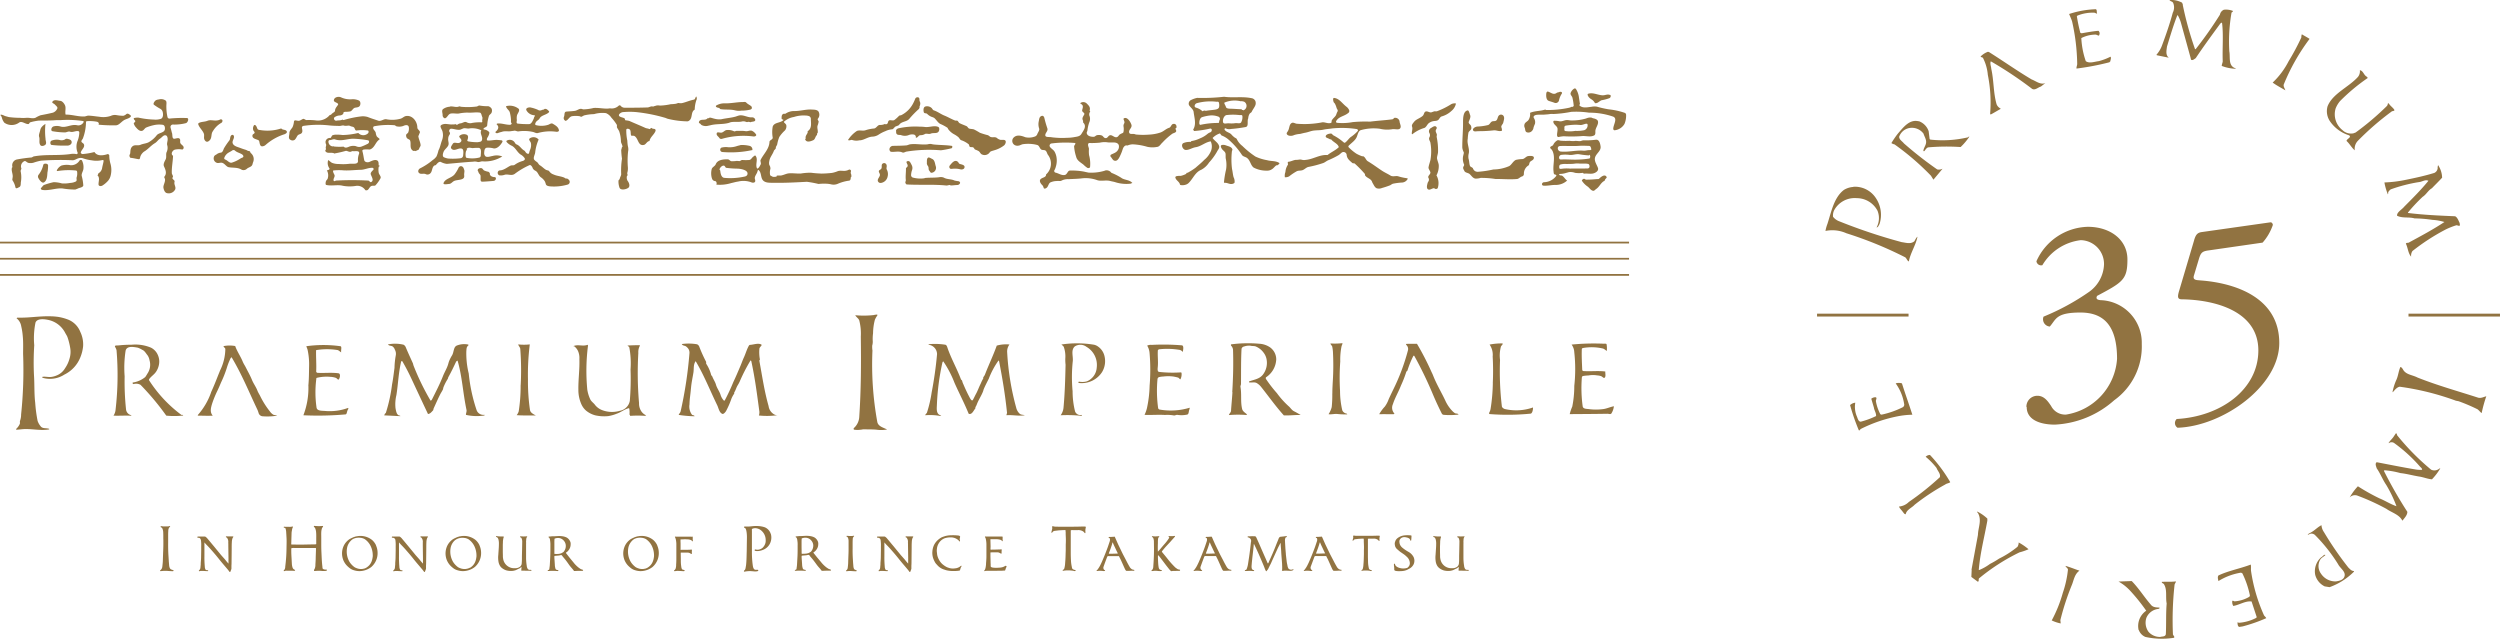 <svg xmlns="http://www.w3.org/2000/svg" width="202.18" height="51.654"><defs><clipPath id="a"><path fill="#917341" d="M0 0h55.23v51.654H0z"/></clipPath></defs><g fill="#917341"><path d="M4.432 8.449c-.073-.083-.262-.12-.191-.224.148-.214.435-.08.64-.068.143.009.308.2.377.362.1.229-.019.5.049.749.513-.009 1.013.173 1.514.151.094 0 .232-.071.332-.068.291.01.583.06.88.091a1.869 1.869 0 0 0 .93-.071.765.765 0 0 1 .46-.062 3.3 3.3 0 0 0 .546.055.553.553 0 0 0 .254-.141c.117-.084.239.024.345.113a.1.1 0 0 1 0 .108c-.152.159-.379.168-.562.29-.218.143-.391.384-.614.4a11.916 11.916 0 0 1-1.421-.051c.059-.119-.01-.2-.123-.236a3.283 3.283 0 0 0-.755-.052c-.038 0-.146.008-.139.075a3.884 3.884 0 0 1-.24 1.3c-.02.073-.1.143-.125.22-.044.136.147.168.193.272.111.251-.19.429-.249.666-.016.064.084.125.138.132a5.529 5.529 0 0 0 .967-.166c.223.361.719.285 1.067.168.039-.015.127.051.132.106a2.348 2.348 0 0 0 .1.679 1.861 1.861 0 0 1 .012.953 1 1 0 0 1-.194.4 2.079 2.079 0 0 1-.435.382c-.122.095-.351.1-.352-.078-.006-.234.131-.536-.089-.726.062-.045.048-.137.1-.172a.609.609 0 0 0 .273-.378c.034-.224.1-.41.131-.633 0-.024-.063-.065-.1-.053a2 2 0 0 1-.845.027 3.36 3.36 0 0 1-.738-.171.56.56 0 0 0-.325-.005c-.183.039-.328.179-.517.166a21.743 21.743 0 0 0-2.541.034 4.448 4.448 0 0 0-.61.165.873.873 0 0 1-.419.013c-.114-.034-.221-.172-.293-.146a.455.455 0 0 0-.27.583c.029.073-.082.156-.05.268a2.337 2.337 0 0 1 .01.874c-.011.123.013.318-.131.383-.113.052-.266.177-.308.009a1.547 1.547 0 0 0-.236-.56c-.033-.046.012-.188.018-.285.017-.244-.122-.464-.067-.723 0-.025.049-.046.048-.062a.482.482 0 0 1 .34-.612 11.418 11.418 0 0 1 1.2-.165c.058-.008.131-.077.187-.087 1.01-.185 1.963-.043 2.968-.192a1.231 1.231 0 0 1 .482.009c.052.014.116-.079.1-.1a1.278 1.278 0 0 1 0-1 2 2 0 0 0 .128-.645c0-.04-.028-.107-.08-.116-.228-.039-.446.126-.674.045-.113-.042-.254.044-.386.06a6.193 6.193 0 0 1-1-.092.129.129 0 0 1-.118-.08.28.28 0 0 1 .157-.309 1.013 1.013 0 0 1 .6.008c.434.119.826-.2 1.3-.112a.475.475 0 0 0 .536-.224c.016-.03.032-.1-.025-.111a8.462 8.462 0 0 0-1.846-.073 4.982 4.982 0 0 0-.544.015c-.39.02-.787.019-1.179.02a4.549 4.549 0 0 0-.695.136c-.069.011-.107.144-.155.147-.259.017-.507-.26-.739-.134a1.029 1.029 0 0 1-1.216.022 1.067 1.067 0 0 1-.206-.437.462.462 0 0 0-.1-.16c-.019-.019.006-.052.027-.052.156 0 .268.1.419.134.07.018.149.042.22.06a6.848 6.848 0 0 0 .906.061 2.614 2.614 0 0 0 .516 0c.255-.025.508.092.745-.008a2.431 2.431 0 0 1 .408-.2c.337-.063.655-.125.992-.208a.6.6 0 0 0 .346-.312c.086-.131-.1-.244-.191-.354"/><path d="M3.68 11.235c.011.186.128.386-.049.5-.1.065-.282.115-.363.005-.142-.19-.032-.449-.1-.665-.061-.176.059-.376.094-.591a.643.643 0 0 1 .087-.184 1.072 1.072 0 0 1 .327-.276 5.44 5.44 0 0 0 .007 1.21m1.112.081a.6.6 0 0 0 .444-.029.254.254 0 0 1 .185-.066c.13.039.3.05.36.2a.235.235 0 0 1-.083.269.4.4 0 0 1-.3.083 7.892 7.892 0 0 1-1.234-.051c-.121-.03-.132-.288 0-.346a1.163 1.163 0 0 1 .629-.061m.935 2.048a.791.791 0 0 0 .71-.393.133.133 0 0 1 .184 0 1.206 1.206 0 0 1 .121.687c-.02.194-.175.386-.137.571a3.877 3.877 0 0 1 .127.761c0 .133-.223.188-.365.226a2.531 2.531 0 0 1-.279.114 6.226 6.226 0 0 1-1.057-.09c-.52-.032-1.021.181-1.541.131-.057-.007-.146-.012-.18-.08-.013-.024-.015-.07 0-.082.109-.09.164-.237.3-.267a5.657 5.657 0 0 1 .725-.207 2.436 2.436 0 0 1 .665.1 2.555 2.555 0 0 0 .665-.038 1.16 1.16 0 0 0 .451-.111c.149-.073.031-.244.082-.349a1.02 1.02 0 0 0 .032-.461.112.112 0 0 0-.08-.083 5.766 5.766 0 0 0-1.516.043c-.015 0-.055-.04-.05-.049a.874.874 0 0 1 .371-.392 1.572 1.572 0 0 1 .77-.027m-1.892.564c-.017.3-.028.659-.275.816-.153.1-.361-.16-.453-.338a.244.244 0 0 1 0-.26 2.023 2.023 0 0 0 .392-.815c.039-.148.362-.123.387.027a2.846 2.846 0 0 1-.047.57m7.552-1.362c-.084.113-.039.325-.178.307-.215-.029-.418-.09-.639-.109-.069-.006-.1-.108-.108-.171s.059-.141.064-.21c.018-.212.013-.426.2-.565s.426-.019.626-.108.428-.1.63-.19a2.179 2.179 0 0 0 .7-.6c.174-.189.566-.179.637-.427.03-.106.029-.356-.15-.4a2.007 2.007 0 0 0-.779.036 3.455 3.455 0 0 0-.544.171c-.145.047-.211.229-.343.272-.233.079-.435-.179-.583-.357a1.049 1.049 0 0 1-.1-.2c-.05-.1.177-.147.1-.259-.03-.044-.084-.077-.1-.13-.011-.028-.018-.082.026-.084a1.321 1.321 0 0 1 .331-.034 6.815 6.815 0 0 0 1.266.16 1.384 1.384 0 0 0 .565-.061c.185-.077.193-.357.145-.547a.389.389 0 0 0-.2-.266 3.99 3.99 0 0 1-.493-.313c-.128-.074.028-.3.145-.379a.729.729 0 0 1 .235-.062.641.641 0 0 1 .556.094c.079.068.063.232.054.344a3.959 3.959 0 0 0 .092 1 .162.162 0 0 0 .143.111 10.272 10.272 0 0 1 1.445-.044c.159.028.067.34-.088.408a3.694 3.694 0 0 1-1.083.117.2.2 0 0 0-.178.225c.037.137.071.258.1.393.005.021.025.073.032.1.038.161-.016.45.194.429.16-.018.378-.122.446.056.031.08-.005.179.018.266.039.137.194.192.255.309s-.025.253-.108.241a1.479 1.479 0 0 0-.575.009c-.192.048-.383.358-.154.5-.016.467-.117.93-.1 1.392 0 .1.1.2.093.3 0 .036-.054.076-.045.12.023.122.21.149.171.3-.058.219.132.4.057.6a.581.581 0 0 1-.653.311c-.194-.03-.271-.277-.3-.436-.033-.211.155-.445.127-.688-.007-.067-.083-.169-.058-.2.231-.276.1-.572-.024-.844-.081-.174.042-.383.132-.562s.008-.394.072-.571a.812.812 0 0 0 .064-.557c-.053-.134.015-.3.026-.448s-.019-.333-.143-.369c-.188-.055-.308.161-.469.262s-.254.271-.412.364c-.339.2-.551.5-.892.693a.914.914 0 0 0-.248.292m5.084-1.777c-.115-.268-.355-.453-.444-.729-.027-.078.066-.118.116-.138.2-.077.425-.061.637-.149.247-.1.516.015.778-.028a.687.687 0 0 0 .222-.064.137.137 0 0 1 .2.05.2.2 0 0 1-.121.232 1.838 1.838 0 0 0-.648.654c-.161.207-.065.5-.235.708-.112.133-.271.229-.411.037s-.011-.388-.094-.573m1.072 1.674a.7.7 0 0 1 .322-.114c.146-.031.184-.218.237-.339a5.912 5.912 0 0 1 .448-.655c.066-.1.04-.24.109-.353.057-.1.174-.117.22-.049.134.188-.123.418-.073.617s.276.285.461.347.368.14.564.193a.865.865 0 0 1 .194.089c.042.026.119.009.17.048s.049.111.074.132a.634.634 0 0 1 .186.766c-.021.058-.031.122-.054.183-.068.18-.285.2-.43.318a.389.389 0 0 1-.428.09c-.345-.217-.7-.137-1.061-.209-.183-.035-.317-.3-.529-.354-.147-.038-.3.063-.442-.005a.38.38 0 0 1-.207-.5c.035-.1.151-.139.239-.2m.741.044a.743.743 0 0 0-.159.284.121.121 0 0 0 .077.113c.2.064.333.3.538.252a2.589 2.589 0 0 0 .681-.323 1.034 1.034 0 0 1 .17-.083c.146-.053.084-.2-.028-.267-.2-.128-.414-.152-.586-.32a.184.184 0 0 0-.192 0c-.166.128-.36.173-.5.344m2.577-1.181c-.176-.082-.5-.121-.449-.39.017-.093.14-.106.168-.186s-.075-.142-.1-.213a.414.414 0 0 1 0-.294c.024-.07.071-.179.163-.117s.12.184.167.29c.031.074.146.1.206.1a3.545 3.545 0 0 0 1.721-.128c.119.153.335.064.439.222.076.118-.078.207-.171.247a4.2 4.2 0 0 0-1.518.854.447.447 0 0 1-.264.124c-.215.023-.222-.232-.262-.39a.154.154 0 0 0-.1-.12m2.989-.035a.309.309 0 0 1-.352.029c-.239-.116-.094-.37-.1-.566 0-.161.151-.307.254-.466a1.488 1.488 0 0 0 .116-.47c.009-.036.055-.082.085-.081.12 0 .257.059.356.027s.193-.1.287-.142.207.116.323.089a4.737 4.737 0 0 1 .788.038 1.23 1.23 0 0 0 1.047-.437c.011-.015.1-.015.125-.048.1-.141.3-.19.307-.3.009-.211.134-.315.243-.485a.087.087 0 0 0 0-.083c-.115-.125-.358-.129-.334-.3.035-.248.378-.308.57-.224a1.758 1.758 0 0 0 .922.156 1.225 1.225 0 0 1 .5.089c.147.043.185.248.125.4-.069.178-.26.164-.415.2s-.223.248-.373.295a2.03 2.03 0 0 1-.382.033c-.056 0-.146.008-.179.077-.012.025.006.067-.009.084a.39.39 0 0 1-.267.133.8.8 0 0 0-.448.152.152.152 0 0 0 0 .2.176.176 0 0 0 .144.075c.177-.044.363 0 .519-.1.012.049.083.045.089.045a8.131 8.131 0 0 1 1.454-.3 1.38 1.38 0 0 1 .48.052c.286.116.571.2.859.3.23.079.453-.175.684-.11a2.486 2.486 0 0 0 1.091-.043c.169-.032.305-.2.465-.222.5-.091.919.418.921.94 0 .1.115.179.184.278a.185.185 0 0 1 0 .17.382.382 0 0 0-.057.155c0 .023-.05.042-.048.061.02.264.171.5.185.758 0 .088-.094.18-.118.275-.041.157-.21.1-.257.209-.072-.066-.168 0-.237-.039-.314-.193-.133-.559-.239-.832-.035-.095-.209-.108-.275-.222a.4.4 0 0 1-.047-.208c0-.1.156-.146.18-.246a.821.821 0 0 0 .037-.419c-.056-.209-.3-.152-.454-.075a.955.955 0 0 1-.536.025c-.045-.005-.111-.081-.155-.086a6.042 6.042 0 0 0-1.662.084c-.043.007-.076.083-.076.112-.011.164.186.262.213.424a.81.81 0 0 0 .076.269c.067.115.3.209.214.268-.3.2-.35.566-.649.75a.329.329 0 0 1-.17.056 2.27 2.27 0 0 0-.428 0c-.056 0-.142.069-.133.106.077.253.1.5.158.758.035.163.282.2.422.137.2-.087.438-.218.632-.112.112.061.112.229.108.373 0 .045.1.015.084.091-.051-.01-.076.041-.08.061a1.327 1.327 0 0 0 .006.479c.038.15.2.277.148.423a2.824 2.824 0 0 1-.4.566c-.048.076-.2.029-.308.057-.153.039-.2.209-.312.314-.06.057-.187.066-.218.023a.773.773 0 0 0-.742-.336 3.08 3.08 0 0 1-1.071-.007c-.439-.114-.9.039-1.345-.069-.081-.021-.05-.231-.014-.32.027-.068.13-.134.142-.226a.815.815 0 0 0-.076-.632c.1-.011.271-.074.2-.171a.748.748 0 0 1-.106-.616c0-.023.031-.046.056-.028a2.044 2.044 0 0 0 .251.2 1.432 1.432 0 0 0 .57.1 4.169 4.169 0 0 0 .842-.015c.262-.04.761.1.7-.281a1.292 1.292 0 0 1 .091-.529c.078-.3-.311-.186-.514-.215-.046-.007-.128.046-.182.053-.148.022-.306-.115-.407-.067a8.633 8.633 0 0 1-.922.208c-.013-.048-.072-.041-.1-.047-.208-.05-.456.065-.595-.14-.049-.073.068-.143.043-.2-.06-.134.056-.25.005-.367a.431.431 0 0 1-.039-.212.348.348 0 0 1 .376-.293c.093 0 .1-.171.187-.217a.787.787 0 0 1 .3-.052 3.485 3.485 0 0 1 .516.031 6.009 6.009 0 0 0 1.269-.167.547.547 0 0 0 .8.015c.033-.039.061-.184-.019-.212a3.321 3.321 0 0 0-.934 0c-.092 0-.114-.115-.157-.2-.066-.128-.225-.1-.339-.166-.146-.081-.329.03-.508-.034-.11-.037-.243.032-.358.029-.292-.008-.585-.013-.882-.048a8.028 8.028 0 0 0-2.053.046.152.152 0 0 0-.109.11c0 .146.075.276.011.42s-.255.132-.343.228-.127.25-.233.342m3.79.585c.061 0 .14-.022.172.009.108.1.237.055.352.015a.906.906 0 0 1 .621-.07.6.6 0 0 0 .415.044 4.706 4.706 0 0 0 .555-.246c.12-.08.12-.252 0-.276a8.624 8.624 0 0 0-1.088-.122c-.4-.029-.8.13-1.208.117a1.309 1.309 0 0 1-.368-.065c-.145-.046-.291.064-.451.057-.046 0-.073.074-.08.114a.393.393 0 0 0 .295.388c.03.009.07.016.09-.027.011.047.074.043.091.045a4.345 4.345 0 0 0 .6.017m.184 1.912a4.227 4.227 0 0 0-.849.005c-.061.008-.034.091-.024.139a1.652 1.652 0 0 0 .1.216c.065.155-.1.283-.074.45a.084.084 0 0 0 .055.057c.059.02.1-.042.151-.044a24.266 24.266 0 0 1 2.6 0c.086 0 .147.166.236.121.255-.123.033-.424-.031-.626-.042-.134.11-.26.209-.367a.1.1 0 0 0-.08-.16c-.32-.013-.618.156-.939.161-.454.009-.908.07-1.359.046m8.567-5.162c.249-.046.515.1.737-.007.047-.025.139.029.2.029a5.6 5.6 0 0 0 1.24-.025c.083-.017.153-.1.241-.074a3.843 3.843 0 0 0 .694.051.472.472 0 0 1 .263.2.417.417 0 0 1 .008.289c-.03.127-.17.179-.219.282a3.091 3.091 0 0 0-.145.778c-.033.151-.2.146-.29.249-.015.019-.02.073.026.081a.7.7 0 0 1 .38.169c.023.02.063.078.059.105a.937.937 0 0 1-.152.376c-.052.082-.1.246.045.249.262.007.531-.072.785-.05.1.008.22.021.336.035.047.006.012.077.06.089-.158.288-.424.594-.722.561a1.673 1.673 0 0 0-.574-.055c-.186.046-.185.269-.2.435a.376.376 0 0 0 .057.2c.119.2.42.06.623.032a1.226 1.226 0 0 1 .784.038 2.631 2.631 0 0 1-1.63.394c-.125.012-.27.091-.392.043a.779.779 0 0 0-.337-.013c-.714.041-1.411.118-2.124.177a1.384 1.384 0 0 1-.49-.158c-.144-.052-.283.118-.393.245-.029.031-.1.028-.133.051-.222.173-.133.527-.379.673a.31.31 0 0 1-.291.027c-.185-.1-.385.031-.544-.088s-.063-.336.089-.4a5.034 5.034 0 0 0 1.008-.667 1.083 1.083 0 0 0 .3-.292 2.729 2.729 0 0 0 .154-.468c.021-.058.065-.137.086-.194.077-.208.12-.418.2-.63a1.159 1.159 0 0 0 .035-.749c-.035-.106-.113-.22-.148-.342-.037-.142.125-.189.213-.215.245-.07.519.048.778.013.051-.006.14.035.183-.04.062.055.145.092.205.051a.476.476 0 0 1 .22-.094c.182-.01.344-.18.506-.091a.585.585 0 0 0 .456.054 3.515 3.515 0 0 1 .762-.046c.022 0 .057-.039.054-.052-.039-.141.048-.278-.009-.388s-.061-.328-.2-.347c-.321-.046-.638.024-.967 0a3.492 3.492 0 0 0-.725.074c-.216.027-.419-.035-.635 0s-.263.27-.437.37c-.116.068-.244-.119-.239-.22.01-.172-.1-.376.025-.5a1.035 1.035 0 0 1 .558-.2m.878 1.848c-.278.066-.522-.069-.785-.069a.178.178 0 0 0-.1.294c.051.067 0 .174-.038.223a.536.536 0 0 0-.084.273c-.032.2.088.388 0 .568s-.274.3-.357.47c-.066.136-.147.415.015.482a1.377 1.377 0 0 0 .327.1 5.034 5.034 0 0 0 1.026-.025.238.238 0 0 0 .193-.2c.017-.2.073-.514-.111-.575-.268-.089-.623.277-.848-.015-.08-.1.053-.253.118-.367.113-.193.347-.017.534-.086a.258.258 0 0 0 .16-.14c.065-.186-.253-.308-.143-.428a.551.551 0 0 1 .547-.1c.2.06.156.294.077.474-.006.014.049.076.079.076a3.687 3.687 0 0 0 .786.064c.139-.03.284-.016.327-.177.078-.282-.2-.525-.054-.784a1.718 1.718 0 0 0-.932-.156c-.19.05-.375-.054-.548.011a1.516 1.516 0 0 1-.186.077m.97 1.51c-.162-.012-.351-.094-.479.046a.056.056 0 0 0 .025.085c-.025.036-.072.063-.08.094a1 1 0 0 0-.031.451c.006.039.031.11.083.113a2.411 2.411 0 0 0 1.025-.028.174.174 0 0 0 .109-.145c0-.226.092-.567-.146-.635a3.169 3.169 0 0 0-.506.019m.463 1.941c-.007-.057-.052-.085-.056-.122-.021-.163.163-.217.291-.2.1.016.142.137.22.185a1.494 1.494 0 0 0 .354.11c.05.013.057.089.121.086-.06.235.182.348.4.344.028 0 .077.046.083.082a.209.209 0 0 1-.176.225c-.314.027-.625.053-.936.064-.034 0-.106-.026-.116-.08-.026-.133 0-.262-.013-.392s-.153-.183-.167-.3"/><path d="M37.54 14.2c.066.414-.575.3-.837.448-.126.069-.229.219-.38.228s-.524.095-.446-.09c.14-.339.6-.379.863-.658a2.668 2.668 0 0 0 .346-.563.213.213 0 0 1 .236-.121c.152.042.183.185.222.3.046.139-.031.287 0 .451m3.83-3.595c-.231.051-.456-.014-.689.033-.021 0-.075.024-.1.03a2.348 2.348 0 0 0-.329.1.17.17 0 0 1-.176-.032.073.073 0 0 1 0-.078c.195-.158.324-.383.093-.589-.032-.029.034-.072.053-.074.352-.041.685.114 1.029.1a.139.139 0 0 0 .119-.08c.022-.055-.04-.082-.048-.123a.824.824 0 0 1 0-.179 2.969 2.969 0 0 0-.092-.6c-.042-.2-.279-.3-.31-.519a1.144 1.144 0 0 1 .96.164c.237.133-.012.381-.071.567a1.1 1.1 0 0 0-.014.387c0 .089-.075.263.065.288a6.608 6.608 0 0 0 .908.042c.195.012.3-.246.389-.436.026-.055.026-.145.088-.2.013-.014.018-.075-.026-.08a.777.777 0 0 1-.651-.4c-.091-.2.225-.268.373-.221a2.78 2.78 0 0 1 .558.183.3.3 0 0 0 .261.038.7.7 0 0 1 .216-.061c.021 0 .035-.042.061-.049.149-.041.26.086.357.183a.073.073 0 0 1 0 .08c-.221.233-.6.223-.758.5-.078.139-.217.175-.293.294-.053.085-.114.218 0 .253a1.817 1.817 0 0 0 .957-.019c.118-.028.266-.17.39-.1.222.127.489.282.509.558 0 .074-.136.106-.19.1a3.63 3.63 0 0 0-1.518.1c-.133.032-.263-.056-.37-.084a3.25 3.25 0 0 0-1.206-.049c-.108.013-.243-.088-.356-.052-.062.016-.132.014-.191.026m.402 1.077c.268.1.378.366.625.5.063.035.1.135.165.194s.2.118.226 0a1.351 1.351 0 0 1 .088-.279.927.927 0 0 0 .062-.505c-.019-.142-.241-.3-.092-.4a.536.536 0 0 1 .712.1 3.547 3.547 0 0 0-.277 1.026c-.01.2-.223.485-.039.647a.957.957 0 0 0 .156.125c.111.06.152.213.257.277.183.108.312.257.485.363.087.051.237.055.271.118a.689.689 0 0 0 .365.271c.262.12.566.132.834.241.041.018.085.053.129.075s.079 0 .117.009a.381.381 0 0 1 .2.182.231.231 0 0 1-.176.313 3.957 3.957 0 0 1-1.415.135c-.116-.019-.282-.037-.327-.182a1.113 1.113 0 0 0-.084-.232 1.136 1.136 0 0 0-.315-.319c-.2-.14-.224-.413-.435-.525a.475.475 0 0 1-.222-.2.487.487 0 0 0-.135-.223c-.025-.017-.071-.055-.111-.04a5.975 5.975 0 0 0-1.217.717c-.255.171-.514.006-.779.059a.954.954 0 0 1-.454.056.213.213 0 0 1-.118-.29.179.179 0 0 1 .144-.11c.345-.011.6-.26.886-.39.092-.041.226.008.317-.057a1.987 1.987 0 0 1 .639-.311c.087-.021.235-.1.18-.219a.94.94 0 0 0-.349-.317c-.274-.2-.4-.541-.685-.692a1.24 1.24 0 0 1-.4-.278c-.02-.023-.077-.1-.037-.13a.479.479 0 0 1 .638.1c.041.056.083.162.174.193m4.024-1.934c-.021.014-.036.041-.062.026a.239.239 0 0 1-.139-.3 1.16 1.16 0 0 0 .033-.1c.028-.145 0-.328.166-.346.231-.023.462-.026.694-.061.2-.03.364-.212.572-.151.025.007.078.027.1.031a3.779 3.779 0 0 0 .847-.114c.391-.028.785.072 1.178.048.036 0 .122-.019.149-.017a.813.813 0 0 0 .71-.227.123.123 0 0 1 .128 0 .418.418 0 0 0 .346.177c.616 0 1.23 0 1.846-.023.114 0 .244-.094.361-.085.035 0 .089.023.119.006.062-.033.135-.036.195-.063a.656.656 0 0 1 .326-.008 4.621 4.621 0 0 0 .878-.113 2.785 2.785 0 0 0 .417-.037c.081-.018.172-.071.243-.056a.632.632 0 0 0 .274 0c.324-.078.6-.21.937-.275.111-.021.105-.178.186-.257a.3.3 0 0 1 .012.3 2.506 2.506 0 0 0-.134.763c-.323.182-.162.631-.41.859a.324.324 0 0 1-.164.091 7.046 7.046 0 0 1-1.6-.206c-.072-.018-.16-.065-.221-.081a13.175 13.175 0 0 0-2.173-.444 5.733 5.733 0 0 0-1.149-.022.473.473 0 0 0-.384.173c-.134.229.257.241.41.33.066.038.036.15.1.166a1.709 1.709 0 0 1 .3.049c.436.194.868.369 1.295.563.1.048.207.04.316.092.09.044.129-.137.2-.075.1.091.227.027.3.118a.157.157 0 0 1 0 .141c-.124.294-.417.466-.478.788-.216.025-.274.276-.458.315-.481.1-.425-.525-.761-.723-.079-.046-.244.017-.27-.054-.046-.124-.011-.273-.065-.41s-.322-.171-.322-.034a3.887 3.887 0 0 0 .084.872 3.233 3.233 0 0 0 .046.455.89.89 0 0 1 .015.434 6.9 6.9 0 0 0-.019 1.239 1.307 1.307 0 0 1-.038.455c-.03.081.018.159.026.241a.042.042 0 0 0-.057.03.523.523 0 0 0 .04.383c.15.188.224.47.057.587-.194.135-.615.206-.7-.015a1.457 1.457 0 0 1-.085-.562c0-.056.088-.1.1-.155.026-.155.138-.275.117-.417a6.406 6.406 0 0 1 .066-1.214 6.65 6.65 0 0 1-.062-.694c.011-.068.044-.135.053-.212 0-.022.047-.042.047-.061 0-.152-.116-.288-.122-.425a2.738 2.738 0 0 0-.137-.808c-.036-.1-.125-.208-.178-.317-.031-.066.013-.167-.023-.23a3.522 3.522 0 0 0-.432-.565.979.979 0 0 0-.441-.372 2.4 2.4 0 0 0-.968.081 3.722 3.722 0 0 0-.805.105c-.061.029-.127.069-.19.1s-.123-.033-.179-.038a1.96 1.96 0 0 0-.6 0c-.206.041-.281.249-.454.354m13.639-.825c-.4-.1-.781-.035-1.179-.1-.048-.006-.079-.09-.126-.1a.485.485 0 0 1-.234-.083c-.018-.014-.018-.089 0-.1a1.271 1.271 0 0 1 .689-.186c.5.017.994-.105 1.485-.105.08 0 .2-.032.267.043.125.138.295.191.417.31a.216.216 0 0 1 .037.138c-.005.063-.064.094-.117.119a2.824 2.824 0 0 1-.726.084 1.253 1.253 0 0 1-.513-.021m.058.498c.09-.026.188-.069.28-.087.355-.064.668.177 1.027.154a.255.255 0 0 1 .258.166c.056.225-.267.154-.41.239-.033-.066-.119 0-.152-.059-.053.058-.124.035-.179.02a.551.551 0 0 0-.273-.043c-.32.087-.622.01-.939.066-.06.01-.129.046-.187.061-.483.134-.983.06-1.474.189-.079.019-.169.035-.251.055a.747.747 0 0 1-.446-.06c-.085-.034-.125-.169-.247-.169.022-.058.015-.14.044-.169.177-.189.483-.012.66-.217.018-.021.075 0 .111-.012s.044-.05.062-.048c.147.009.284.075.427.1a1.417 1.417 0 0 0 .51.036c.407-.09.788-.111 1.179-.22m.064 1.16h.336a1.86 1.86 0 0 1 .394.023c.167.028.342-.089.507-.032a.8.8 0 0 1 .32.274c.1.118-.065.2-.194.186a6.35 6.35 0 0 0-2.545.191.2.2 0 0 1-.192-.039c-.075-.136-.242-.215-.241-.352 0-.232.244-.079.4-.111s.25-.185.4-.207a1.126 1.126 0 0 1 .607.1c.071.03.134-.035.209-.034m-.032 1.247a2.57 2.57 0 0 1 .27-.074c.023-.005.078-.027.1-.029a2.666 2.666 0 0 1 .691.064.305.305 0 0 1 .246.343 8.174 8.174 0 0 1-2.422.159.189.189 0 0 1-.084-.354 1.464 1.464 0 0 1 .567-.031 1.859 1.859 0 0 0 .635-.078"/><path d="M59.51 13.016a1.289 1.289 0 0 1 .246.011c.093.026.182-.088.269-.089a3.778 3.778 0 0 0 .573 0c.159-.028.209-.2.34-.282.053-.035.12-.118.166-.058.208.273.005.609.082.927.009.042.043.122.074.109.128-.056.189-.213.257-.332.057-.1-.05-.284-.007-.365.236-.484.7-.883.72-1.468 0-.135.264-.173.262-.333a2.536 2.536 0 0 1 0-.9c.125-.351.6-.278.845-.507.076-.068-.121-.052-.125-.137-.007-.145-.01-.319.144-.384.052-.022.127.012.172-.017a1.234 1.234 0 0 1 .7-.21c.482.007.946-.15 1.42-.122.179.012.4 0 .533.143a.5.5 0 0 1-.039.6c-.051.084.063.157.064.236a1.608 1.608 0 0 1-.092.335c-.045.19.052.373.013.571 0 .025-.043.038-.051.063s.011.1-.01.113c-.148.125-.125.338-.3.419-.2.094-.561.221-.653-.081 0-.013.049-.041.046-.057-.043-.2.075-.29.152-.458.019-.044-.009-.12.014-.136.362-.245.249-.672.249-1.014a.246.246 0 0 0-.138-.2.931.931 0 0 0-.3-.051 2.525 2.525 0 0 0-.932.119 1.58 1.58 0 0 0-.793.373c-.063.08.169.163.183.311a.521.521 0 0 1-.112.4 2.786 2.786 0 0 0-.458.533 2.874 2.874 0 0 0-.171.606 1.387 1.387 0 0 1-.1.19c-.018.032 0 .081-.011.117-.035.086-.136.141-.161.218-.1.292-.323.511-.363.816a.6.6 0 0 0 0 .322.5.5 0 0 1 .087.305 1.1 1.1 0 0 0-.028.485c.017.083.111.094.177.138.083.053.212.023.321.015.05-.005.013-.078.063-.086.124-.025.236.013.366-.018.208-.046.389-.144.574-.165.325-.033.664.031.994.012a4.533 4.533 0 0 1 .815-.064c.289.04.567.056.848.069a8.116 8.116 0 0 0 .848-.055 2.234 2.234 0 0 0 .483-.146c.235-.07.47.022.694-.042a.751.751 0 0 0 .189-.072.123.123 0 0 1 .142.031c.078.073-.017.18.014.262a.5.5 0 0 1 .045.275c0 .025-.047.043-.047.062 0 .117-.025.24-.131.256a3.473 3.473 0 0 0-.883.239.847.847 0 0 1-.589.057 1.969 1.969 0 0 0-.346-.047 4.035 4.035 0 0 0-.66.02 8.718 8.718 0 0 0-.936-.176c-.92.048-1.837.1-2.753.08-.332 0-.764.02-.9-.372-.076-.218-.064-.494-.256-.656-.037-.03-.073.034-.077.055-.034.223-.21.37-.231.575-.008.09.065.2.028.3-.046.114-.217.1-.279.072a1.817 1.817 0 0 0-1.1-.072c-.182.023-.371.083-.554.121a3.124 3.124 0 0 1-1.205.127c.057-.106.014-.264-.094-.287a.28.28 0 0 1-.229-.142.952.952 0 0 1-.054-.151 1.408 1.408 0 0 1 .006-.686c.047-.154.263-.229.321-.378.147-.38.654-.412.988-.4.093 0 .171.13.275.151a2.93 2.93 0 0 0 .361-.015m.182.615a7.618 7.618 0 0 1-.964-.067c-.053-.01-.093-.152-.16-.171-.151-.044-.327.136-.376.29-.006.021.06.088.062.117.022.236.084.543.321.575a5.251 5.251 0 0 0 1.63-.1.344.344 0 0 0 .223-.12c.181-.38-.438-.505-.736-.522m9.833-2.298a1.076 1.076 0 0 1-.579-.015c-.113-.057-.243.084-.359-.008a2.488 2.488 0 0 1 .711-.726c.211-.1.5.025.737-.073a3.054 3.054 0 0 1 .666-.13c.184-.033.281-.291.458-.285a.891.891 0 0 0 .424-.088c.02.044.059.033.092.029.161-.025.121-.2.2-.282.106-.107.313.031.459-.057a2.879 2.879 0 0 0 .38-.343c.042-.037.144-.031.193-.059a2.179 2.179 0 0 0 .966-.986 3.144 3.144 0 0 0 .143-.32.2.2 0 0 1 .283-.111c.1.064.038.212.087.309a.369.369 0 0 1 .029.278c-.007.025 0 .082-.048.094a.277.277 0 0 1-.1.289 7.533 7.533 0 0 0-.729.756c-.176.207-.476.2-.7.358-.082.057-.127.165-.222.191-.048.012-.1.039-.146.052-.141.038-.2.243-.334.243a1.529 1.529 0 0 0-.531.149 2.873 2.873 0 0 0-.574.3.991.991 0 0 1-.471.142c-.377.017-.663.28-1.029.3m4.899-.418c-.151.015-.2.218-.364.208a.207.207 0 0 0-.158-.259.75.75 0 0 0-.453.059.882.882 0 0 1-.561-.005c-.116-.047-.239.005-.34-.071s-.066-.178-.083-.271c-.019-.118.12-.193.181-.213a6.341 6.341 0 0 1 1.718-.137 3.521 3.521 0 0 1 .455.028c.351.037.721-.143 1.047-.011.141.058.109.307.02.406-.141.155-.41.052-.613.141-.172.074-.36-.052-.5.047a.665.665 0 0 1-.345.078m1.029-1.444a1.018 1.018 0 0 1-.472-.274c-.067-.079-.244-.018-.275-.138-.047-.159-.042-.4.115-.459a.534.534 0 0 1 .5.105c.074.058.1.169.186.2.312.1.588.318.86.424s.567.286.865.4c.054.02.124-.006.175.014.088.037.11.155.19.2.184.093.378.159.563.242.083.035.132.178.225.2.123.034.27.027.381.067a5.3 5.3 0 0 1 .471.266 5.943 5.943 0 0 0 .655.2.743.743 0 0 1 .158.111c.177.117.4-.013.561.108a.674.674 0 0 0 .286.154c.126.023.28-.027.376.038.131.089.021.331-.068.407a2.33 2.33 0 0 1-.8.4c-.129.045-.3.071-.36.157a.5.5 0 0 1-.63.184c-.134-.05-.174-.221-.283-.278a1.84 1.84 0 0 0-.262-.117c-.078-.021-.086-.125-.156-.168-.086-.056-.186-.014-.266-.046s-.064-.169-.112-.215a1.985 1.985 0 0 0-.613-.334c-.094-.042-.144-.172-.226-.247a2.038 2.038 0 0 0-.313-.215 1.437 1.437 0 0 1-.514-.439c-.016-.026-.032-.087-.051-.1a3.355 3.355 0 0 0-.581-.312c-.188-.1-.308-.321-.48-.475a.4.4 0 0 0-.107-.057m-.429 2.179a.794.794 0 0 1 .27-.028 1.473 1.473 0 0 0 .25.045c.473.049.941.039 1.418.108.091.012.049.2-.03.2a7.493 7.493 0 0 1-.845.16 11.64 11.64 0 0 0-2.78.105c-.1.019-.234.116-.329.07-.3-.136-.614-.02-.917-.055-.083-.009-.135-.129-.133-.2a.294.294 0 0 1 .283-.279c.364-.009.728-.007 1.089-.039.1-.01.207-.074.307-.087.476-.064.94.058 1.417 0m-1.319 1.642a.5.5 0 0 1 .058.424 1.4 1.4 0 0 0-.085.431.205.205 0 0 0 .17.2 2.322 2.322 0 0 0 .873.055c.022 0 .08-.028.1-.03.377-.037.74-.008 1.123-.058a.633.633 0 0 1 .378.03c.283.161.588.1.867.236a2.341 2.341 0 0 0 .325.054c.078.021.158.086.116.175a.25.25 0 0 1-.206.134c-.167 0-.35.034-.515.035-.042 0-.1-.043-.15-.036a1.088 1.088 0 0 1-.213.043c-1.073-.111-2.136-.025-3.209-.087-.055 0-.084-.067-.107-.1-.048-.071.032-.185.023-.26-.038-.3.018-.629.01-.94 0-.05.1-.094.125-.156.053-.118-.049-.209-.078-.329-.021-.093.085-.1.119-.105.159-.014.2.152.281.28"/><path d="M75.056 13.442a.441.441 0 0 1-.1-.213c.014-.172-.033-.414.117-.487.068-.034.208.065.313.111.223.1.221.392.3.62a.4.4 0 0 1-.355.5c-.089.008-.12-.105-.178-.171-.092-.1-.021-.246-.1-.359m1.944.207a.269.269 0 0 1-.145-.006.18.18 0 0 1-.049-.25c.163-.193.41-.538.668-.3.045.042.072.135.135.158.16.055.4.077.4.252s-.2.23-.338.19a1.8 1.8 0 0 0-.672-.04m-5.216.64a.643.643 0 0 1-.534.5.224.224 0 0 1-.258-.176c-.018-.154.124-.271.167-.423s-.125-.27-.071-.385c.027-.062.136-.091.185-.164.086-.129-.023-.309.105-.409a.2.2 0 0 1 .325.111c.045.122-.041.252.014.357a.778.778 0 0 1 .067.588m10.662-2.534a.482.482 0 0 1-.346-.009.387.387 0 0 1-.158-.581c.252-.311.647-.206.978-.073a1.331 1.331 0 0 0 .736-.041.325.325 0 0 0 .233-.2c.056-.162.205-.309.149-.474a1.082 1.082 0 0 1-.026-.576c.037-.171.033-.357.225-.427.125-.047.2.058.224.153a8.7 8.7 0 0 0 .245.849c.068.2-.137.336-.165.515-.04.248.32.16.518.207a6.533 6.533 0 0 0 1.235.042 3.319 3.319 0 0 0 .632-.063c.2-.033.425-.058.54-.257.158-.275.453-.6.139-.913-.029-.031.011-.121-.021-.165a.324.324 0 0 1-.034-.1c-.033-.137.089-.278.143-.4s-.194-.183-.174-.32.09-.262.039-.392c-.034-.087-.139-.119-.2-.186a.4.4 0 0 1 .527.017c.147.149.325.3.241.562-.007.023.059.086.04.11a.357.357 0 0 0-.037.377.7.7 0 0 1-.041.5 2.934 2.934 0 0 0-.142.644c-.01.059-.059.137-.057.184.019.262.353.336.588.318.081-.006.151-.11.245-.128a.691.691 0 0 1 .39.027c.107.045.146.182.274.206.194.037.226-.177.369-.222.178-.057.325.157.508.157s.2-.181.341-.251a1.522 1.522 0 0 1 .172-.082.135.135 0 0 0 .085-.086 1.257 1.257 0 0 0 0-.485.41.41 0 0 1 .059-.216c.087-.153-.123-.353-.027-.408.254-.145.514.235.609.508.088.25-.229.393-.184.628.039.194.3.091.456.14.026.007.078.028.1.031a5.925 5.925 0 0 0 1.057.007 3.33 3.33 0 0 0 .873-.154c.281-.076.466-.308.757-.4.143-.044.157-.265.31-.306.211-.053.319.123.268.322a.043.043 0 0 0-.057.03c-.03.092.064.165.043.237-.037.121-.2.135-.312.2a5.4 5.4 0 0 0-.794.708c-.145.121-.242.349-.453.36a1.952 1.952 0 0 1-.781-.01 4.9 4.9 0 0 0-1.161-.2 1.064 1.064 0 0 0-.419.089c-.038.012-.094-.009-.12-.005-.152.017-.245.181-.289.319a3.513 3.513 0 0 1-.137.372c-.115.251-.259.657-.563.534-.108-.044-.17-.207-.275-.315a.123.123 0 0 1 .028-.159c.205-.106.423-.158.551-.355a.5.5 0 0 0 .078-.43c-.142-.3-.573-.166-.881-.209a1.693 1.693 0 0 0-.636.021 6.51 6.51 0 0 1-.873.03.122.122 0 0 0-.084.085c-.033.138.054.264.066.393a2.433 2.433 0 0 0 .009.506 2.606 2.606 0 0 1 .082.944c-.007.094-.136.125-.22.082a2 2 0 0 1-.316-.259c-.228-.183-.519-.324-.59-.641a3.424 3.424 0 0 1-.166-.845c0-.044.069-.116.094-.184.011-.029.017-.082-.027-.083a9.111 9.111 0 0 0-1.883.037.181.181 0 0 0-.138.278c.115.157.31.249.389.414a1.35 1.35 0 0 1 .144.447 1.632 1.632 0 0 1-.058.746 1.2 1.2 0 0 1-.116.289c-.052.073.03.175.083.185.266.053.476.24.753.192.213-.039.234-.365.423-.357a5.38 5.38 0 0 1 1.146.087c.11.029.233.05.343.077a3.767 3.767 0 0 0 1.205-.118 1.4 1.4 0 0 0 .187-.061.486.486 0 0 1 .379.1c.029.017.067.074.1.1a4.741 4.741 0 0 1 .782.395c.248.2.673.145.909.429-.062-.006-.1.048-.15.051a2.96 2.96 0 0 1-1.2-.108c-.144-.052-.293-.067-.436-.107-.367-.1-.77.05-1.1-.083a2.723 2.723 0 0 0-1.282-.122c-.333.032-.671.039-1 .057a1.091 1.091 0 0 0-.557.113c-.1.063-.253.015-.38.036a1.306 1.306 0 0 0-.537.117c-.128.082-.147.248-.236.369-.064.09-.252.2-.3.065a.56.56 0 0 0-.087-.194c-.155-.14-.3-.369-.157-.511s.452-.132.439-.378a1.164 1.164 0 0 0 .148-1.592c-.063-.085-.084-.254-.188-.334s-.271-.014-.376-.11-.137-.291-.285-.342a2.276 2.276 0 0 0-.423-.081 2.97 2.97 0 0 0-.781.018 2.168 2.168 0 0 0-.247.1m16.704-.009c.2.081.44.1.515.316.02.06-.039.125-.039.179a6.04 6.04 0 0 0 .012 1.416c.053.223.065.456.126.664a.749.749 0 0 1 .079.429c-.02.062-.116.092-.175.109-.218.059-.4-.109-.632-.082-.019 0-.054-.034-.051-.052a7.958 7.958 0 0 1 .173-1.037 2.346 2.346 0 0 0-.028-.877c-.02-.114 0-.258-.015-.387-.023-.181-.212-.255-.3-.4-.057-.088-.147-.257-.011-.306a.537.537 0 0 1 .35.033"/><path d="M99.549 10.433a.733.733 0 0 1-.327-.008c-.049-.019-.134-.091-.181-.016a.084.084 0 0 0 0 .085c.141.213.412.215.56.4a1.551 1.551 0 0 0 .237.218c.055.046.157.068.186.141a1.529 1.529 0 0 0 .45.552 7.148 7.148 0 0 0 1.054.855 3.629 3.629 0 0 0 .936.293c.33.1.708.034 1 .232.04.027-.073.139-.162.18-.027.012-.065-.006-.087.008-.136.1-.217.234-.347.31a.661.661 0 0 1-.411.118 2.233 2.233 0 0 1-1.071-.248c-.256-.193-.263-.576-.542-.781-.137-.1-.312-.1-.414-.252a5.718 5.718 0 0 0-1.137-1.282 1.907 1.907 0 0 0-.493-.279c-.059-.027-.115-.176-.153-.167a1.469 1.469 0 0 0-.582.366c.155.243.458.373.531.67.041.167-.113.3-.178.445a4.754 4.754 0 0 1-.639.872 1.7 1.7 0 0 1-.634.586c-.481.2-.641.674-.969 1.017a.581.581 0 0 1-.26.18.847.847 0 0 1-.449.035c-.046-.016-.05-.09-.074-.137-.1-.182-.314-.275-.342-.49-.005-.027.043-.069.08-.085a1.341 1.341 0 0 1 .361-.028 1.82 1.82 0 0 0 .426-.156c.045-.018.012-.092.059-.088a.246.246 0 0 0 .143-.048 5.007 5.007 0 0 0 .569-.367c.24-.214.477-.4.7-.633a1.825 1.825 0 0 0 .557-.751.99.99 0 0 0-.032-.748c-.44.065-.768.4-1.21.472-.3.047-.545.238-.815.223-.222-.014-.414-.4-.2-.549a1.278 1.278 0 0 1 .586-.1c.034 0 .061-.07.093-.072a2.472 2.472 0 0 0 .685-.219 2.077 2.077 0 0 0 .576-.339.756.756 0 0 1 .217-.134.2.2 0 0 0 .146-.251.117.117 0 0 0-.14-.062 8.254 8.254 0 0 1-1.275.194c-.03.006-.041-.081-.089-.106.282-.436.1-.951.045-1.429-.031-.243-.3-.395-.385-.581a.325.325 0 0 1 .168-.388 1.93 1.93 0 0 1 .5-.175 15.588 15.588 0 0 0 2.179-.091c.734.106 1.455-.04 2.207.112a.4.4 0 0 1 .329.254.514.514 0 0 1 0 .3c-.069.195-.213.35-.3.546-.032.071-.125.1-.167.159a.743.743 0 0 0-.115.356c0 .018-.026.075-.031.1-.048.237.059.568-.175.621a11.366 11.366 0 0 1-1.2.159m-.178-.462a2.076 2.076 0 0 0 .54-.01c.171-.023.424.084.491-.109a.861.861 0 0 0 .078-.473c-.027-.116-.158-.057-.238-.072a4.413 4.413 0 0 0-.987-.006.278.278 0 0 0-.2.087.592.592 0 0 0-.138.5c.064.183.3.064.462.088m.3-1.178c.252.013.5.031.756.04-.015.1.1.026.121.09a.388.388 0 0 0 .087-.69.579.579 0 0 0-.3-.048 2.1 2.1 0 0 0-1.31.107c-.061.041.087.239.116.349.04.169.334.141.53.152m-1.636.1c.207-.029.479-.032.549-.217a.766.766 0 0 0-.012-.381c-.018-.1-.147-.069-.2-.071a4.188 4.188 0 0 0-1.568.111.257.257 0 0 0-.183.171.173.173 0 0 0 0 .117c.038.08.127.08.2.11a1.244 1.244 0 0 1 .409.247c.049.045.114-.066.17-.043a.428.428 0 0 0 .243 0c.133-.019.262-.029.4-.047m-.063.435a3.4 3.4 0 0 0-.771.146c-.171.066-.238.329-.215.543 0 .033.061.086.077.08a6.467 6.467 0 0 1 1.424-.154c.022 0 .088 0 .09-.046a.529.529 0 0 1 .056-.216.188.188 0 0 0-.116-.252 1.629 1.629 0 0 0-.545-.1m7.173 1.5a1.929 1.929 0 0 0-.495.092.62.62 0 0 1-.443.04c-.091-.031-.2-.119-.147-.227.03-.054.074-.108.1-.161.124-.223.082-.542.319-.638.123-.052.283.076.414.073a7.428 7.428 0 0 0 1.975-.105c.21-.059.435.084.658.056.049-.007.131-.007.151-.078.008-.041-.007-.085.007-.119.071-.162.218-.255.319-.4.069-.1.079-.22.149-.332s-.031-.2-.066-.289a1.565 1.565 0 0 0-.144-.365c-.03-.046-.086-.083-.1-.131-.044-.119-.077-.339.045-.325.434.049.66.472 1.025.734a.721.721 0 0 1 .179.237.2.2 0 0 1-.084.26c-.314.257-.759.27-.958.644a.092.092 0 0 0 .084.137 4.467 4.467 0 0 0 1.248-.057 10.735 10.735 0 0 1 1.414-.039c.606-.079 1.183-.106 1.788-.187.1-.012.116-.1.184-.121a.361.361 0 0 1 .405.266c.008.184.14.37.079.533-.092.238-.447.07-.705.128a2.513 2.513 0 0 1-.965-.043 3.872 3.872 0 0 0-1.5.1c-.243.051-.279.354-.369.565-.126.293-.426.476-.661.717a.1.1 0 0 0 0 .106 3.787 3.787 0 0 0 .642.533 3.091 3.091 0 0 0 .444.2c.034.013.084-.007.116.01.166.092.2.3.349.393.405.241.747.5 1.14.761.235.159.456.247.7.4.179.113.39.014.6.052a4.154 4.154 0 0 0 .7.16c.017 0 .12.005.084.072a.559.559 0 0 1-.42.279 4.84 4.84 0 0 0-.779.1 1.253 1.253 0 0 0-.2.118 6.848 6.848 0 0 1-.671.223.62.62 0 0 1-.429.024c-.164-.072-.229-.262-.329-.418a.96.96 0 0 1-.059-.138c-.108-.237-.416-.267-.557-.495-.017-.028.008-.088-.012-.109a9.315 9.315 0 0 0-.822-.84c-.044-.033-.142 0-.2-.051-.2-.183-.429-.337-.451-.658a.256.256 0 0 0-.362-.2c-.112.068-.2.184-.318.245a7.209 7.209 0 0 1-.8.394c-.142.053-.275.179-.409.226a8.735 8.735 0 0 1-1.2.318c-.172.035-.292.183-.458.253s-.356.018-.507.106a4.469 4.469 0 0 0-.593.4.574.574 0 0 1-.352.074.934.934 0 0 1 .016-.333.658.658 0 0 0 .031-.1 1.192 1.192 0 0 1 .184-.553.133.133 0 0 0-.015-.173c.048-.012.012-.084.059-.088.235-.019.448-.164.665-.158.144.005.293-.055.419-.01a.744.744 0 0 0 .336.012c.6-.051 1.131-.443 1.759-.391.285-.236.639-.373.909-.636-.061-.28-.428-.39-.616-.628-.014-.021-.079.006-.106-.014-.125-.09-.345-.112-.336-.233.01-.162.263-.22.421-.227.082-.006.139.119.216.153a4.038 4.038 0 0 1 .794.541c.028.022.087.075.137.04.177-.126.274-.3.438-.438a2.986 2.986 0 0 0 .584-.5c.051-.068-.02-.156-.082-.16a7.894 7.894 0 0 0-1.991-.05c-.238.041-.465.046-.707.1-.268.058-.538.039-.808.077-.228.034-.442.135-.674.173-.131.022-.253.06-.386.088m11.233-1.211c-.131.214-.358.139-.543.2a.848.848 0 0 0-.326.172c-.115.115-.183.3-.327.36a2.82 2.82 0 0 0-.96.5c-.022.02-.053 0-.056-.027-.015-.193.093-.389.018-.583-.052-.144.1-.3.17-.387.165-.216.49-.284.707-.494.1-.1.091-.293.227-.337.157-.051.316.112.475.063.061-.02.128-.046.191-.069.08-.029.187.013.263-.021a6.078 6.078 0 0 0 1.141-.57.624.624 0 0 1 .378-.053 1.038 1.038 0 0 1-.359.6 1.928 1.928 0 0 1-.789.446c-.086.019-.154.113-.21.2m-.271.907c-.035.115.04.219.079.333.023.078-.024.167-.007.235a5.141 5.141 0 0 1 .108 1.186c0 .164-.087.366-.082.512s.115.37.139.551a1.6 1.6 0 0 1-.184.843 1.287 1.287 0 0 1 .112 1c-.027.1-.135.115-.231.089-.024-.006-.041-.048-.061-.049-.18-.007-.35.185-.5.091-.119-.069-.1-.255-.063-.4a.747.747 0 0 1 .064-.2.277.277 0 0 0 .033-.323c-.1-.175.2-.289.15-.471-.04-.137-.167-.265-.144-.395.032-.2.107-.392.153-.585a4.022 4.022 0 0 0 0-1.38c-.014-.139-.181-.292-.076-.469a.345.345 0 0 0 0-.313.3.3 0 0 1 .082-.4c.149-.081.385-.3.5-.061.029.057-.048.135-.069.208m2.199-.64c0-.358.018-.891.372-.953.1-.019.15.247.205.389s-.036.336-.109.51.161.23.186.39a.386.386 0 0 1 .009.208c-.051.112-.176.182-.22.28a3.11 3.11 0 0 0-.061.511c-.083.406.155.771.085 1.173a1.018 1.018 0 0 0-.022.45c.07.2.043.392.118.577.035.089.2.112.237.2a.458.458 0 0 0 .175.223.5.5 0 0 0 .205.054 8.779 8.779 0 0 0 1.278-.189 3.27 3.27 0 0 0 1.281-.276c.205-.128.31-.4.538-.5a2.511 2.511 0 0 1 .534-.064c.176-.028.284-.222.458-.244s.554-.046.44.223c-.055.126-.227.159-.3.262-.05.07-.06.23-.1.26a.787.787 0 0 0-.388.7.205.205 0 0 1-.141.2c-.17.041-.268.2-.421.21-.577.053-1.149-.009-1.724 0a7.476 7.476 0 0 0-1.209-.09 1.4 1.4 0 0 1-.425.057c-.208-.033-.309-.222-.464-.365-.126-.115-.356-.095-.431-.257-.04-.091-.119-.188-.094-.293.019-.083.11-.159.067-.239a1.089 1.089 0 0 1-.056-.729c.016-.087.062-.19.025-.27a1.12 1.12 0 0 1-.107-.34c-.011-.682.067-1.369.059-2.057"/><path d="M119.591 10.608c-.153 0-.357.052-.427-.025-.143-.165.124-.331.308-.349a4.184 4.184 0 0 0 .873-.122c.134-.043.181-.218.309-.284.091-.045.206-.019.294-.051.191-.069.14-.334.291-.455a.247.247 0 0 1 .335.027c.13.161.04.369 0 .56-.029.139-.2.248-.154.392a.568.568 0 0 1 .045.247c-.006.049-.069.042-.091.046-.193.034-.387-.075-.57-.052a10.319 10.319 0 0 1-1.213.066m4.421-.24a.487.487 0 0 1-.16.26.383.383 0 0 1-.384.066c-.117-.055-.115-.172-.139-.294a.483.483 0 0 0-.035-.1.383.383 0 0 1 0-.263c.057-.162.259-.22.328-.349a.844.844 0 0 0 .115-.562c.4-.174.838-.129 1.243-.273.011.047.078.045.089.045a8.379 8.379 0 0 0 1.813-.181.656.656 0 0 0 .189-.069c.031-.017.082 0 .116-.011s.082-.056.082-.086a4.2 4.2 0 0 0-.1-.633c-.021-.136-.193-.244-.151-.393a.685.685 0 0 1 .292-.361.112.112 0 0 1 .139.031 1.623 1.623 0 0 1 .247.714c.03.155.042.307.077.464.009.043-.073.13-.031.165.27.234.636.134.954.1a1.227 1.227 0 0 1 .452-.011 8.122 8.122 0 0 0 .951.215 5.876 5.876 0 0 1 1.318.291.19.19 0 0 1 .09.171 1.729 1.729 0 0 1-.132.717 1.043 1.043 0 0 1-.8.514c-.058.007-.109-.065-.109-.111 0-.34.371-.821 0-.99a5.856 5.856 0 0 0-1.952-.321 6.952 6.952 0 0 0-1.448-.068 9.625 9.625 0 0 1-1.455.176 1.034 1.034 0 0 0-.3.008 2.277 2.277 0 0 1-.278.028c-.252.034-.5 0-.753.029-.129.016-.32.093-.234.255a.6.6 0 0 1 .089.478 2.034 2.034 0 0 0-.128.345"/><path d="M125.261 8.161c-.222-.067-.237-.406-.205-.636.007-.045.056-.14.132-.118.247.074.447.3.711.1.045-.036.134-.033.205-.066.1-.047.278 0 .2.136a1.579 1.579 0 0 0-.226.548.277.277 0 0 1-.332.2c-.161-.065-.321-.109-.482-.16m3.831.171c-.038.011-.1.014-.109 0a.8.8 0 0 0-.293-.31.749.749 0 0 1-.224-.2c-.06-.076-.116-.214-.031-.243.389-.129.775.111 1.173.125.185.006.366-.1.541-.044.025.009.084 0 .1.047a.188.188 0 0 1-.1.23 3.44 3.44 0 0 1-.627.165c-.155.059-.26.194-.426.238m-.369 1.179a.753.753 0 0 0 .211.065c.123.038.256.1.286.209.073.286-.216.542-.207.842.005.134 0 .258-.089.307-.316.174-.687.017-1.048.064a10.867 10.867 0 0 1-1.421.009 2.906 2.906 0 0 0-.426.063c-.055.009-.105-.06-.111-.111-.018-.192.055-.386.035-.572-.026-.227-.347-.316-.339-.576a.078.078 0 0 1 .055-.056 1.963 1.963 0 0 1 .456.043c.21.032.4-.108.6-.1.1 0 .208.025.3.03a4.017 4.017 0 0 0 1.233-.157 1.012 1.012 0 0 1 .307-.08c.048.006.108-.01.151.017m-.9.589c-.128-.01-.267-.019-.366-.023a5.742 5.742 0 0 0-.846.076.148.148 0 0 0-.1.135c.036.1-.058.253.077.3a2.589 2.589 0 0 0 .814-.013 2.766 2.766 0 0 0 .723-.056.417.417 0 0 0 .264-.459c-.038-.169-.371.054-.561.039m.028 1.292a1.069 1.069 0 0 1 .18-.051 6.617 6.617 0 0 0 1.033-.049c.267-.03.347.321.375.55.041.335-.307.534-.426.821-.133.32.1.6.211.908.089.247-.222.427-.439.46s-.453-.024-.693.007c-.027.005-.061-.07-.09-.068a2.152 2.152 0 0 1-.631 0 1.031 1.031 0 0 0-.487-.059c-.07.017-.151.044-.218.059a1.627 1.627 0 0 1-.543.088c-.039 0-.037.06-.021.077.055.066.16.028.23.072.164.1.236.286.4.387a1.364 1.364 0 0 1-.97.354c-.314 0-.646.089-.967.056a.124.124 0 0 1-.089-.165.193.193 0 0 1 .148-.111 1.273 1.273 0 0 0 .991-.5c.056-.072-.034-.112-.11-.128-.1-.02-.091-.159-.1-.232-.07-.524.134-1.06-.043-1.564a.651.651 0 0 0-.215-.318.1.1 0 0 1 0-.107c.059-.073.176-.083.225-.161a.8.8 0 0 1 .346-.38c.085-.031.184.025.27.033a4.909 4.909 0 0 0 .7.008 2.027 2.027 0 0 0 .389.021c.194-.043.362.037.549-.007m-.123.392c-.518.037-1.027 0-1.541.014-.083 0-.19.029-.21.136a.264.264 0 0 0 .211.309c.627.071 1.243-.119 1.877-.067.151.012.338-.059.511-.044.036 0 .121-.037.109-.073-.04-.122-.04-.268-.2-.27-.252-.006-.5-.023-.758-.005m-.059.677c-.255-.024-.506.09-.754.057a2.532 2.532 0 0 0-.668 0 .217.217 0 0 0-.145.317c.02.05.1.057.143.055.467-.026.929.031 1.393.006a7.322 7.322 0 0 0 .873-.082c.1-.019.107-.228.036-.309-.02.021-.04.053-.061.054a6.6 6.6 0 0 1-.817-.1m0 .754a1.6 1.6 0 0 0-.367.017c-.19.027-.4.014-.6.025a1.411 1.411 0 0 0-.515.041c-.123.057-.1.187-.092.3.006.048.076.013.091.06a2.98 2.98 0 0 1 .787-.03c.47-.016.946 0 1.422-.011a.159.159 0 0 0 .14-.112c.016-.1-.007-.234-.113-.257-.253-.055-.5 0-.754-.033m1.42 1.268c.082-.016.175.015.233-.044.156-.154.46-.4.6-.135.037.075-.084.125-.122.209-.016.031-.034.1-.048.1-.307.153-.394.475-.672.662-.1.067-.156.182-.29.138-.169-.058-.25-.213-.383-.32a1.662 1.662 0 0 1-.479-.477c-.03-.062.076-.131.14-.16s.138.072.2.065a7.555 7.555 0 0 0 .82-.041M2.189 25.675c.648-.039 1.292-.117 1.937-.095a4.988 4.988 0 0 1 .6.051 4.025 4.025 0 0 1 .811.227 1.755 1.755 0 0 1 .957.982 2.327 2.327 0 0 1 .227 1.172 3.237 3.237 0 0 1-.229.9 2.632 2.632 0 0 1-1.289 1.383 2.129 2.129 0 0 1-1.772.253c-.014-.006-.009-.073 0-.074.244-.037.483.039.724.008a1.747 1.747 0 0 0 .568-.185 1.392 1.392 0 0 0 .548-.532 2.511 2.511 0 0 0 .35-.757 1.852 1.852 0 0 0 .066-.81 5.058 5.058 0 0 0-.233-.941c-.049-.124-.129-.234-.191-.356a2.007 2.007 0 0 0-1.443-1.045c-.343-.065-.832-.088-.951.236a6.392 6.392 0 0 0-.1 1.831 21.706 21.706 0 0 0-.021 2.42c.051.75.01 1.487.1 2.238a11.367 11.367 0 0 0 .193 1.455 1.317 1.317 0 0 0 .228.415c.16.242.454.143.706.228.007 0 .006.047 0 .048-.763.129-1.482-.091-2.236-.009-.13.015-.263.023-.4.037-.039.005-.038-.061-.023-.076a1.2 1.2 0 0 0 .286-.4c.031-.08-.014-.189.023-.261a1.46 1.46 0 0 0 .082-.5 34.525 34.525 0 0 0 .161-4.9c0-.474.021-.947-.026-1.422a5.236 5.236 0 0 0-.126-.814 1.008 1.008 0 0 0-.375-.64c.021-.02.041-.054.059-.054.264.007.525 0 .788-.013m7.418 2.257a8.889 8.889 0 0 1 1.029-.053 3.271 3.271 0 0 1 1.569.234 1.183 1.183 0 0 1 .548.567 1.287 1.287 0 0 1 .107.784 1.508 1.508 0 0 1-.239.6c-.147.222-.364.348-.527.557-.03.039-.064.1-.03.143a10.635 10.635 0 0 0 2.6 2.784c.031.017.076 0 .116.007.023.007.04.049.031.049a6.274 6.274 0 0 1-1.363.009 21.035 21.035 0 0 0-2.078-2.487.711.711 0 0 0-.557-.066c-.053.009-.146-.1-.054-.127a2.045 2.045 0 0 0 .989-.441 3.094 3.094 0 0 0 .175-.277 1.267 1.267 0 0 0 .171-1.076.985.985 0 0 0-.171-.419c-.13-.154-.221-.348-.415-.428a1.989 1.989 0 0 0-.364-.175c-.353-.065-.887-.163-.984.24a8.99 8.99 0 0 0-.079 2.079 21.317 21.317 0 0 0 .115 2.691.528.528 0 0 0 .374.437c.006 0 .107.062.035.058-.478-.03-.949.014-1.424-.009a1.029 1.029 0 0 0 .167-.484 24.22 24.22 0 0 0 .077-4.809.931.931 0 0 0-.111-.254c-.089-.164.166-.119.291-.133m7.463 3.795c.215-.466.4-.929.585-1.405.044-.11.1-.238.14-.35a4.024 4.024 0 0 0 .431-1.748c-.007-.076-.089-.121-.137-.184a.036.036 0 0 1 .026-.056 2.459 2.459 0 0 1 .909 0c.159.455.445.842.623 1.295a3.143 3.143 0 0 0 .175.32c.075.141.149.292.224.431.122.23.242.466.335.692.126.311.332.572.447.887.051.126.133.259.2.384a6.729 6.729 0 0 0 .8 1.276.919.919 0 0 0 .292.274c.09.038.2.025.3.071a4.915 4.915 0 0 1-1.149.053.369.369 0 0 1-.355-.267 1.8 1.8 0 0 0-.121-.32c-.672-1.418-1.233-2.8-2.054-4.177-.019-.032-.078.046-.1.086a5.492 5.492 0 0 0-.3.778 9.016 9.016 0 0 1-.465 1.172c-.084.206-.179.424-.276.63a8.454 8.454 0 0 0-.435 1.051c-.1.334-.215.7.045.994-.393.023-.787 0-1.18 0-.022 0-.047-.034-.027-.053a5.5 5.5 0 0 0 1.07-1.827m7.866-.547c.055-.536.05-1.068.062-1.6a5.54 5.54 0 0 0-.116-1.268c-.026-.129-.125-.319-.1-.322a9.961 9.961 0 0 1 2.743 0c.146.018.036.326.066.5-.11-.07-.211-.189-.334-.195a5.378 5.378 0 0 0-1.694.013c-.016.576.036 1.149.008 1.727 0 .058.063.106.113.109.565.031 1.126-.042 1.691.037.186.026.125.384.014.5-.053.053-.138-.09-.224-.129a1.513 1.513 0 0 0-.453-.084 3.324 3.324 0 0 0-1.089.08c-.05.013-.042.073-.044.095a8.627 8.627 0 0 0 .018 2.293c.034.315.455.266.723.294a4.31 4.31 0 0 0 1.82-.245c.038-.015.036.076.019.1-.116.145-.088.4-.21.42a25.622 25.622 0 0 1-3.414.071 6.165 6.165 0 0 0 .406-2.393m6.963-1.46a6.391 6.391 0 0 1 .1-.972.686.686 0 0 0-.069-.476.533.533 0 0 0-.2-.275c-.118-.062-.272-.029-.36-.155a2.919 2.919 0 0 1 1.263.025.427.427 0 0 1 .183.22c.181.434.372.846.566 1.274.025.056.035.143.059.2a20.084 20.084 0 0 0 1.364 2.811c.034.052.1-.036.128-.082.317-.631.631-1.239.886-1.886.12-.305.3-.594.4-.9.033-.092.054-.2.089-.293a3.078 3.078 0 0 1 .252-.495c.147-.258.107-.647.362-.774a1.6 1.6 0 0 1 .948-.087c.006 0 .012.063 0 .075-.168.122-.142.3-.162.461a6.808 6.808 0 0 0 .195 1.811 13.322 13.322 0 0 0 .628 2.931.579.579 0 0 0 .646.4v.056a3.958 3.958 0 0 1-1.473-.042c-.083-.016.053-.245.019-.405-.293-1.376-.347-2.7-.726-4-.026.049-.1.051-.115.094-.2.427-.391.83-.625 1.247-.025.041-.03.125-.06.163a3.95 3.95 0 0 0-.334.653c-.025.053-.027.14-.055.2a3.175 3.175 0 0 1-.16.282c-.213.4-.379.8-.572 1.212-.027.055-.032.16-.062.189-.115.114-.217.27-.407.289-.443-.937-.877-1.866-1.317-2.809a18.72 18.72 0 0 0-.754-1.453c-.007-.014-.091-.033-.1.025-.215.914-.237 1.775-.38 2.695a3.145 3.145 0 0 0-.077 1.06c.043.225.085.6.359.613.02 0 .036.044.029.044-.441-.022-.861-.044-1.3-.064-.006 0 .03-.062.04-.1s.085-.077.1-.126a12.691 12.691 0 0 0 .494-2.273c.09-.461.137-.9.2-1.356m10.203 1.415a22.465 22.465 0 0 0-.033-2.935c-.013-.131-.135-.231-.17-.365a4.466 4.466 0 0 0 .939 0 19.332 19.332 0 0 0-.147 2.815 15.936 15.936 0 0 0 .161 2.479c.038.24.278.339.471.457-.515-.015-1.03.013-1.545-.03a.946.946 0 0 0 .164-.305 13.34 13.34 0 0 0 .156-2.116m4.669.333c-.009-.82.111-1.635.082-2.451a1.4 1.4 0 0 0-.091-.6 1 1 0 0 0-.321-.427C46.422 28 46.387 28 46.357 28c.369-.181.771.037 1.153-.112.037-.015.041.075.041.079a16.039 16.039 0 0 0-.055 3.543 2.83 2.83 0 0 0 .227.756c.083.206.281.311.414.5a1.324 1.324 0 0 0 .557.4 2.23 2.23 0 0 0 1.44.054 1 1 0 0 0 .8-.8 21.543 21.543 0 0 0 .059-2.54 6.888 6.888 0 0 0-.1-1.783c-.019-.066-.106-.091-.143-.155.322-.015.646-.028.968-.024a.034.034 0 0 1 .027.052 1.045 1.045 0 0 0-.122.579 28.14 28.14 0 0 0 .058 4.054 1.127 1.127 0 0 0 .2.685.9.9 0 0 0 .373.3c.033.011-.064-.006-.056.045a8.427 8.427 0 0 0-1.241 0c.014-.058-.047-.088-.049-.123a1.712 1.712 0 0 0 0-.328c-.012-.06 0-.187-.069-.167-.355.093-.636.336-.981.448a3.112 3.112 0 0 1-.66.187 3.239 3.239 0 0 1-1.062-.063 1.944 1.944 0 0 1-.733-.374 1.458 1.458 0 0 1-.4-.554 2.825 2.825 0 0 1-.228-1.175m9.102-.061c-.031.427-.111.849-.115 1.273a1.1 1.1 0 0 0 .2.843c.052.055.185.021.206.125a9.057 9.057 0 0 1-1.263-.108c-.061-.013.11-.164.139-.286a33.47 33.47 0 0 0 .715-4.721.586.586 0 0 0-.082-.33.823.823 0 0 0-.175-.185c-.105-.1-.293-.053-.363-.211a3.994 3.994 0 0 1 1.235.02.356.356 0 0 1 .188.221 11.615 11.615 0 0 0 .537 1.186c.025.048-.007.122.017.173a3.026 3.026 0 0 1 .393.881c.006.059.082.1.1.156.084.223.227.42.289.638.086.306.281.538.376.835a1.174 1.174 0 0 0 .259.455c.015.016.07.014.077 0a16.341 16.341 0 0 0 .7-1.5c.211-.439.393-.88.583-1.324.088-.209.165-.437.261-.644.144-.306.222-.613.381-.913.024-.049.062-.113.116-.116.313-.017.659-.168.914-.03.114.063-.152.2-.152.354a3.144 3.144 0 0 0 .042.851c.006.026-.051.071-.044.115.235 1.268.4 2.438.746 3.658a.912.912 0 0 0 .433.664.5.5 0 0 0 .329.069 6.272 6.272 0 0 1-1.543.03.916.916 0 0 0 .038-.3c-.188-1.391-.349-2.685-.653-4.086 0-.025-.051-.089-.07-.056a14.164 14.164 0 0 0-.876 1.711 3.019 3.019 0 0 1-.155.286c-.117.185-.153.381-.275.573-.02.03.006.083-.014.112a2.055 2.055 0 0 0-.218.4 6.708 6.708 0 0 1-.426.983c-.067.121-.217.28-.305.247-.255-.1-.3-.448-.42-.7-.583-1.2-1.062-2.422-1.742-3.563-.2.273-.131.6-.18.913-.071.439-.167.856-.2 1.3m14.676-3.046a25.876 25.876 0 0 0 .393 5.747c.073.367.492.456.793.61a2.6 2.6 0 0 1-.88.014c-.344-.027-.688-.018-1.029-.027-.061 0-.147.029-.214.03a1.851 1.851 0 0 1-.541 0c-.064-.018-.043-.113-.023-.132a1.3 1.3 0 0 0 .436-.92c.146-2.166.154-4.315.124-6.478a4.338 4.338 0 0 0-.123-1.3c-.057-.175-.243-.263-.326-.427a7.481 7.481 0 0 0 1.481-.011 1.555 1.555 0 0 1 .275-.043c.044 0 .04.058.025.079a1.806 1.806 0 0 0-.194.344 4.45 4.45 0 0 0-.147 1.086 3.5 3.5 0 0 0-.024.664 1.111 1.111 0 0 1-.044.335 2.068 2.068 0 0 0 .022.422m5.22.25a.767.767 0 0 0-.683-.737c-.012 0 .007-.046.029-.047a5.382 5.382 0 0 1 1.328.044c.1.023.142.159.174.259.3.875.758 1.664 1.084 2.534.017.041.088.084.1.128a1.036 1.036 0 0 0 .092.262c.162.383.333.752.534 1.124.047.085.165.289.247.145s.162-.325.247-.48c.142-.256.229-.528.362-.788.029-.06.059-.138.088-.2.038-.082.084-.167.131-.252.018-.031-.007-.089.012-.112a.853.853 0 0 0 .16-.284c.3-.766.65-1.494.924-2.264a2.751 2.751 0 0 1 1.029-.091.941.941 0 0 0-.186.634 21.14 21.14 0 0 0 .732 4.482.949.949 0 0 0 .276.478c.123.111.269.076.418.127-.494.089-.988-.043-1.483 0 0-.076.05-.152.044-.209-.145-1.4-.356-2.7-.632-4.116 0-.026-.023-.131-.066-.083a6.416 6.416 0 0 0-.775 1.453c-.136.272-.285.554-.407.841-.022.051-.034.12-.053.173-.144.38-.376.7-.517 1.088a1.066 1.066 0 0 1-.1.191c-.018.03.008.088-.012.112-.144.166-.278.539-.538.43-.347-.851-.772-1.658-1.146-2.5a8.458 8.458 0 0 0-.9-1.725c-.031-.04-.079.082-.085.112a19.17 19.17 0 0 0-.439 3.388c-.006.289-.094.784.356.864.027.007-.067-.007-.058.044a4.69 4.69 0 0 0-1.241-.062c.016-.1.114-.139.14-.215a9.961 9.961 0 0 0 .38-1.635 30.892 30.892 0 0 0 .437-3.113m10.395.908a3.808 3.808 0 0 1-.026-.518 2.3 2.3 0 0 0-.114-.931c-.025-.086-.126-.146-.2-.217a8.407 8.407 0 0 1 2.63.016.84.84 0 0 1 .327.146 1.286 1.286 0 0 1 .505.691 1.716 1.716 0 0 1-.176 1.38 1.964 1.964 0 0 1-1.862.879c-.023 0-.041-.034-.064-.055.023-.019.044-.055.062-.053a1.392 1.392 0 0 0 .6-.014 1.028 1.028 0 0 0 .3-.157 1.289 1.289 0 0 0 .534-.958 1.692 1.692 0 0 0-.83-1.688.828.828 0 0 0-.94-.036c-.335.3-.127.781-.165 1.185a12.2 12.2 0 0 0-.016 2.448 6.731 6.731 0 0 0 .2 1.63.465.465 0 0 0 .559.277c-.011.13-.148.063-.181.063a11.2 11.2 0 0 0-1.545-.032 1.242 1.242 0 0 0 .232-.607c.107-1.158.141-2.3.166-3.449m8.022 4.031c-.545-.032-1.089.017-1.635-.007a2.825 2.825 0 0 0 .189-.518 9.455 9.455 0 0 0 .222-1.842 15.493 15.493 0 0 0-.009-2.69 1.371 1.371 0 0 0-.188-.549.661.661 0 0 1 .362-.06 18.154 18.154 0 0 1 2.446.036c.165.024.112.351.065.538a.423.423 0 0 0-.244-.169 6.068 6.068 0 0 0-1.572-.058c-.067 0-.19.026-.195.107-.03.454.043.9-.008 1.362-.013.133-.032.329.092.367a9.927 9.927 0 0 0 1.744.042c.019 0 .086 0 .088.044a.878.878 0 0 1-.083.5c-.042.061-.113-.112-.216-.13a3.685 3.685 0 0 0-.364-.081 3.252 3.252 0 0 0-.813 0 1.638 1.638 0 0 0-.362.053.208.208 0 0 0-.108.178 10.274 10.274 0 0 0 .054 2.328.166.166 0 0 0 .112.111 5.211 5.211 0 0 0 2.429-.144c.032-.008-.006.127-.026.179-.051.132-.03.345-.168.374a2.137 2.137 0 0 1-.782.024c-.112-.016-.214.07-.3.044a2.924 2.924 0 0 0-.732-.036m5.461-1.85c.071-1.145.1-2.279.062-3.42a.533.533 0 0 0-.16-.341.142.142 0 0 1 0-.1 10.443 10.443 0 0 1 2.3-.05 1.692 1.692 0 0 1 .867.3 1.2 1.2 0 0 1 .488.953 1.827 1.827 0 0 1-.829 1.461.136.136 0 0 0 0 .137 10.476 10.476 0 0 0 .884 1.144 6.887 6.887 0 0 0 .941 1.05c.159.132.253.319.437.411s.368.2.545.307c-.456-.015-.906.052-1.363.029-.656-.728-1.2-1.5-1.828-2.29a1.336 1.336 0 0 0-.328-.3c-.2-.139-.431-.035-.657-.082-.005 0-.008-.066 0-.069.4-.158.829-.184 1.121-.554a1.561 1.561 0 0 0 .283-1.3 1.279 1.279 0 0 0-.232-.482 1.486 1.486 0 0 0-.6-.482c-.139-.071-.3-.031-.458-.075a1.182 1.182 0 0 0-.509.062.259.259 0 0 0-.213.189c-.051.947-.034 1.9-.044 2.844 0 .075-.056.154-.041.242.105.609-.01 1.186.134 1.783.051.2.244.3.4.441.013.013-.071.042-.106.039a9.136 9.136 0 0 0-1.365.009c.031-.128.162-.212.171-.335.033-.507.085-1 .115-1.512m8.079.111c0-.384.025-.765.046-1.151a20.424 20.424 0 0 0 0-2.268 3.37 3.37 0 0 0-.051-.363c-.018-.107-.14-.16-.146-.274a5.5 5.5 0 0 0 .941-.02c.035-.009.035.052.02.078a1.128 1.128 0 0 0-.069.188 5.366 5.366 0 0 0-.1 1.208 18.316 18.316 0 0 0-.018 2.389 6.934 6.934 0 0 0 .182 1.568.443.443 0 0 0 .338.259c.025.005.078.064.062.065a5.459 5.459 0 0 1-.816-.032c-.234-.021-.462.057-.695.019a1.887 1.887 0 0 0 .256-.577 9.443 9.443 0 0 0 .046-1.089m4.256 1.039a2.258 2.258 0 0 0 .307-.592c.111-.239.221-.474.336-.71a16.786 16.786 0 0 0 1.216-3.22.437.437 0 0 0-.137-.458c-.018-.013-.02-.076.024-.079.282-.016.566-.005.848-.005a22.348 22.348 0 0 1 1.19 2.311c.072.135.128.291.189.435.266.629.606 1.2.9 1.819a3.011 3.011 0 0 0 .58.869 1.378 1.378 0 0 0 .2.169c.1.063.233 0 .3.117a5.705 5.705 0 0 1-1.212.021.2.2 0 0 1-.147-.113 24.876 24.876 0 0 1-.775-1.688 31.926 31.926 0 0 0-1.444-2.967c-.009-.013-.071-.011-.074 0a7.6 7.6 0 0 0-.475 1.175c-.011.049-.089.077-.1.125a9.184 9.184 0 0 1-.432 1.108c-.194.508-.481.975-.648 1.5a.68.68 0 0 0 .125.759c.04.033-.062 0-.052.052-.4 0-.788-.008-1.182 0a3.369 3.369 0 0 1 .464-.627m8.723-1.887a21.06 21.06 0 0 0-.009-2.147 1.455 1.455 0 0 0-.249-.97 4.759 4.759 0 0 1 1.059-.092c.007.116-.106.163-.14.247a2.736 2.736 0 0 0-.075 1.085 24.106 24.106 0 0 0 .147 3.751c.015.109.153.2.256.224a4.059 4.059 0 0 0 2.263-.13c.007.195-.059.476-.188.5a19.008 19.008 0 0 1-3.322.035c-.057 0-.04-.1-.021-.133a.942.942 0 0 0 .1-.282 14.621 14.621 0 0 0 .183-2.085m6.585.238a12.518 12.518 0 0 0 0-2.75 1.1 1.1 0 0 0-.217-.608 18.123 18.123 0 0 1 2.605-.07c.068 0 .2-.024.225.045a1.857 1.857 0 0 1 .018.539c-.116-.067-.208-.176-.337-.2a4.01 4.01 0 0 0-1.6-.035c-.036.008-.083.051-.083.084-.023.554.01 1.109.032 1.663 0 .038.03.11.081.113.6.047 1.191-.037 1.786.038-.013.184.074.421-.079.518-.049.031-.166-.1-.26-.142a1.331 1.331 0 0 0-.331-.062 2.05 2.05 0 0 0-.69.006 3.075 3.075 0 0 0-.457.047.14.14 0 0 0-.079.12 10.862 10.862 0 0 0 .066 2.326c.039.234.335.2.53.232a4.393 4.393 0 0 0 1.087 0c.315-.03.6-.179.908-.234a1.381 1.381 0 0 1-.193.568c-.065.113-.222.037-.322.039-1.018.018-2.038.023-3.057.029a3.564 3.564 0 0 1 .205-.608 8.376 8.376 0 0 0 .164-1.664M0 19.545h131.745v.145H0zm0 1.307h131.745v.145H0zm0 1.306h131.745v.146H0z"/><path d="M85.193 42.558h-.073c-.048.011-.035.068-.027.095a.373.373 0 0 1-.007.149l-.031.127-.014.052c-.015.051-.019.083 0 .1s.037 0 .042-.008l.053-.054a.162.162 0 0 1 .059-.057.428.428 0 0 1 .133-.035l.306-.036.266-.016.155-.006h.022a.138.138 0 0 1 .085.009c.014.01.014.021.014.042v.061l.008.059v.166l.011.276a5.378 5.378 0 0 1-.006.552v.449l-.011.326a9.254 9.254 0 0 1-.031.642l-.007.088a1.9 1.9 0 0 1-.067.431.24.24 0 0 1-.076.1l-.016.007c-.015.006-.043.015-.043.044a.033.033 0 0 0 .013.028.088.088 0 0 0 .066.008 1.314 1.314 0 0 1 .259-.026h.081a2.38 2.38 0 0 1 .454.032l.031.009a.2.2 0 0 0 .107.011.054.054 0 0 0 .037-.033.037.037 0 0 0-.008-.038.1.1 0 0 0-.064-.023h-.016a.381.381 0 0 1-.156-.077.211.211 0 0 1-.054-.123v-.009a3.169 3.169 0 0 1-.08-.631 10.345 10.345 0 0 1-.014-.514v-1.771a.212.212 0 0 1 0-.062c.011-.038.139-.033.193-.03h.375a.707.707 0 0 1 .448.114l.009.008.062.057.012.02a.09.09 0 0 0 .04.044.033.033 0 0 0 .031 0c.021-.016.02-.061.014-.111v-.015a.937.937 0 0 1 .023-.286v-.01a.1.1 0 0 0 0-.089.074.074 0 0 0-.057-.024h-.202l-.245.009-.4.005-.207.005h-.985l-.245-.006h-.067a.86.86 0 0 1-.2-.025Zm24.325.756h-.059c-.041.011-.029.059-.025.079a.288.288 0 0 1 0 .117l-.026.1-.01.038c-.01.034-.017.067 0 .079s.022 0 .037-.006l.042-.044a.157.157 0 0 1 .045-.044.369.369 0 0 1 .1-.027l.242-.028.209-.013.124-.005h.016c.023 0 .051 0 .065.008s.01.013.01.03v.048l.005.046v.131l.009.218a3.982 3.982 0 0 1 0 .436v.354l-.008.255c-.005.167-.01.34-.026.509l-.005.068a1.563 1.563 0 0 1-.053.341.182.182 0 0 1-.058.081l-.012.005c-.013 0-.037.012-.037.038a.029.029 0 0 0 .012.024.07.07 0 0 0 .054.007 1.085 1.085 0 0 1 .205-.02h.058a1.933 1.933 0 0 1 .364.026l.024.006a.149.149 0 0 0 .085.009.045.045 0 0 0 .033-.028.035.035 0 0 0-.009-.032.079.079 0 0 0-.052-.021h-.011a.294.294 0 0 1-.123-.06.2.2 0 0 1-.044-.1 2.484 2.484 0 0 1-.063-.5l-.01-.406v-1.449c.008-.027.11-.024.149-.022h.298a.55.55 0 0 1 .35.089h.006l.049.046.009.015a.079.079 0 0 0 .034.036.026.026 0 0 0 .027 0c.019-.014.016-.052.012-.092v-.01a.718.718 0 0 1 .017-.225v-.009c.007-.027.015-.052 0-.072a.06.06 0 0 0-.048-.02h-.157l-.195.007-.322.005h-1.184a.716.716 0 0 1-.156-.02ZM91.7 46.079h-.018l-.064-.011a.4.4 0 0 1-.114-.056.548.548 0 0 1-.154-.179 9.376 9.376 0 0 1-.281-.521l-.21-.4c-.055-.1-.1-.2-.15-.3l-.066-.14-.053-.109-.167-.346-.195-.44-.016-.038-.051-.114c-.018-.034-.046-.026-.069-.02l-.057.007h-.036a2.323 2.323 0 0 1-.282.013c-.04 0-.06.021-.062.04s.01.039.049.047.05.026.06.073a.474.474 0 0 1-.032.236l-.006.019-.135.4c-.116.318-.243.64-.389.982l-.016.04c-.056.132-.11.259-.174.384l-.007.014a2.141 2.141 0 0 1-.268.432l-.023.017-.021.013a.028.028 0 0 0-.013.032c.008.02.04.026.05.025l.076-.009.077-.009a2.153 2.153 0 0 1 .3.014.39.39 0 0 0 .159 0c.007 0 .029-.013.03-.032s-.032-.041-.063-.056l-.027-.015a.257.257 0 0 1-.031-.252l.1-.283.1-.271.087-.231c.029-.069.106-.065.18-.06h.775a.162.162 0 0 0 .012.026v.007l.076.148.043.083.121.266.089.2.06.134.07.154a.724.724 0 0 0 .091.15c.026.031.085.028.123.026h.097l.187-.011h.162a.2.2 0 0 0 .085-.005c.033-.012.035-.029.034-.039s-.021-.031-.047-.034m-1.324-1.313-.14.005a7.281 7.281 0 0 1-.491.007h-.017c-.02 0-.042 0-.048-.009a.015.015 0 0 1 0-.012v-.016l.037-.1.019-.047.088-.236.086-.256.042-.137v-.018a.272.272 0 0 1 .034-.086.112.112 0 0 1 .027.051l.007.021.006.013.051.122.044.092.059.123.1.215.035.073.014.03.068.132a.07.07 0 0 1 .012.026.157.157 0 0 1-.034 0m7.568-1.36-.056.006h-.036a2.323 2.323 0 0 1-.282.013c-.04 0-.06.021-.062.04s.01.039.049.047.051.026.06.073a.489.489 0 0 1-.033.237l-.006.018-.135.4c-.114.317-.242.639-.387.982l-.018.042c-.056.132-.109.257-.174.382l-.006.014a2.183 2.183 0 0 1-.267.432l-.024.017-.021.013a.028.028 0 0 0-.013.032c.008.021.039.026.05.025l.076-.009.077-.008a2.14 2.14 0 0 1 .3.013.4.4 0 0 0 .16 0c.007 0 .029-.012.029-.032s-.031-.041-.062-.056l-.027-.015a.254.254 0 0 1-.031-.252l.1-.283.1-.271.086-.231c.03-.069.107-.065.181-.06h.775a.162.162 0 0 0 .012.026v.007l.076.148.043.083.121.266.089.2.06.134.07.154a.716.716 0 0 0 .091.15c.026.032.085.028.123.026h.096l.188-.01h.162a.2.2 0 0 0 .086-.006c.032-.012.035-.029.034-.039s-.021-.031-.048-.033h-.017l-.064-.011a.422.422 0 0 1-.115-.056.574.574 0 0 1-.154-.179 8.741 8.741 0 0 1-.28-.521l-.211-.4c-.054-.1-.1-.2-.149-.3l-.066-.139-.051-.1-.169-.351-.192-.432-.019-.046-.051-.114c-.019-.034-.047-.026-.068-.02m-.365 1.374c-.02 0-.042 0-.049-.009v-.028l.035-.1.02-.047.087-.236.087-.256.042-.136.005-.019a.289.289 0 0 1 .033-.086.113.113 0 0 1 .028.051l.007.021.005.013.051.122.045.091.059.124.1.214.036.074.014.03.068.133a.064.064 0 0 1 .012.025.148.148 0 0 1-.035 0l-.139.005c-.161.006-.327.013-.492.007Zm9.275-1.38-.056.006h-.036a2.323 2.323 0 0 1-.282.013c-.04 0-.06.021-.062.04s.011.039.049.047.051.026.06.073a.484.484 0 0 1-.032.236l-.007.019-.134.4c-.116.318-.243.64-.388.982l-.017.04c-.056.133-.11.259-.174.384l-.008.014a2.052 2.052 0 0 1-.267.432l-.023.017-.021.013c-.017.013-.015.027-.012.032.007.021.039.026.049.025l.076-.009.077-.008a2.155 2.155 0 0 1 .3.013.385.385 0 0 0 .158 0c.008 0 .03-.012.03-.032s-.031-.041-.062-.056l-.026-.015a.258.258 0 0 1-.033-.252l.105-.283.1-.271.086-.231c.029-.069.106-.065.18-.06h.775a.162.162 0 0 0 .012.026v.007l.076.148.044.083.12.266.089.2.06.134.07.154a.716.716 0 0 0 .091.15c.026.032.085.028.124.026h.095l.187-.01h.161a.21.21 0 0 0 .087-.006c.032-.012.035-.029.033-.039s-.021-.031-.048-.033h-.018l-.063-.011a.4.4 0 0 1-.114-.056.549.549 0 0 1-.154-.179 9.393 9.393 0 0 1-.282-.521l-.21-.4c-.054-.1-.1-.2-.149-.3l-.066-.139-.053-.109-.167-.347-.194-.44-.017-.038-.051-.114c-.018-.034-.047-.026-.068-.02m-.365 1.374c-.02 0-.042 0-.048-.009a.017.017 0 0 1 0-.012v-.016l.035-.1.02-.047.087-.236.087-.256.042-.136.005-.019a.281.281 0 0 1 .034-.086.124.124 0 0 1 .028.051l.007.021.005.013.051.122.044.092.059.123.1.215.035.073.014.03.068.133a.064.064 0 0 1 .012.025.143.143 0 0 1-.034 0l-.14.005c-.161.006-.328.013-.492.007ZM95.444 46.1c-.013-.029-.071-.039-.13-.047h-.016a.44.44 0 0 1-.131-.074l-.039-.027-.069-.05a6.961 6.961 0 0 1-.691-.779l-.094-.117-.277-.337c-.039-.046-.041-.069-.01-.108l.082-.1.019-.022.1-.122.078-.089.216-.233c.082-.086.167-.175.245-.268l.23-.258c.079-.085.072-.1.069-.112a.026.026 0 0 0-.021-.016.376.376 0 0 0-.087.008l-.042.007a1.347 1.347 0 0 1-.2 0h-.088c-.035 0-.074-.008-.086.015a.023.023 0 0 0 0 .014.06.06 0 0 0 .015.033l.018.02c.013.013.025.025.025.039a.081.081 0 0 1-.018.038l-.007.012a3.488 3.488 0 0 1-.281.383l-.164.187-.171.2c-.08.1-.176.211-.28.316 0-.078-.006-.158-.006-.238 0-.142 0-.285.008-.425v-.157a2 2 0 0 1 .019-.241.221.221 0 0 1 .04-.091l.018-.019c.019-.019.037-.037.037-.053v-.01c-.009-.018-.034-.016-.043-.016l-.077.006-.192.011a1.68 1.68 0 0 1-.209-.014c-.017 0-.053-.011-.069.012a.038.038 0 0 0-.008.031.059.059 0 0 0 .033.031h.006a.192.192 0 0 1 .086.121.793.793 0 0 1 .037.272l.007.568c0 .335-.009.641-.027.937l-.008.142-.026.389a.391.391 0 0 1-.107.241c-.023.016-.045.033-.04.052s0 .015.022.019h.056l.17-.02a1.346 1.346 0 0 1 .228.009l.12.011h.173c.032 0 .071-.008.076-.035s-.013-.034-.048-.046l-.044-.012a.175.175 0 0 1-.1-.047.351.351 0 0 1-.069-.166 2.855 2.855 0 0 1-.035-.287c-.013-.2-.02-.375-.022-.548v-.024c0-.037-.006-.092.019-.106s.018-.007.02-.007v.008a.131.131 0 0 0 .039.049l.016.015.124.158.063.083.19.251.172.228.044.056.123.156.051.064a1.269 1.269 0 0 0 .191.209c.024.019.07.01.112 0l.04-.006h.129l.213-.007h.106c.063 0 .115 0 .132-.022a.033.033 0 0 0 0-.033m9.169-.076a.079.079 0 0 0-.063.012l-.011.005a.294.294 0 0 1-.325-.075.64.64 0 0 1-.08-.243l-.014-.069a2.316 2.316 0 0 1-.049-.272l-.031-.26-.033-.284v-.037l-.038-.44-.031-.525v-.052a.685.685 0 0 1 .011-.235c.019-.065.033-.106.09-.117.036-.007.051-.033.047-.054s-.027-.041-.066-.033l-.25.033h-.028l-.141.017a.206.206 0 0 0-.1.029.423.423 0 0 0-.1.177l-.132.321c-.127.329-.236.6-.344.845l-.177.4-.066.145-.039.085-.018.043a.273.273 0 0 1-.068.121.568.568 0 0 1-.072-.134l-.059-.139-.033-.076-.178-.4-.228-.521-.154-.355-.192-.427a.457.457 0 0 0-.072-.125.149.149 0 0 0-.118-.027h-.041a1.5 1.5 0 0 0-.232 0l-.14.006h-.025c-.038-.005-.094-.011-.1.035l.006.036a.063.063 0 0 0 .051.018h-.006a.139.139 0 0 1 .073.022.618.618 0 0 1 .115.1.307.307 0 0 1 .032.25l-.007.051-.049.421-.029.237c-.042.357-.1.717-.154 1.065l-.011.07a1.921 1.921 0 0 1-.084.3l-.019.053c-.011.034-.049.048-.085.062l-.034.013a.042.042 0 0 0-.026.041.037.037 0 0 0 .031.031h.102l.116-.007.073-.005h.189l.084.008.071.009c.023 0 .066 0 .083-.021a.035.035 0 0 0 .007-.02v-.011c-.008-.019-.034-.026-.053-.03-.128-.025-.158-.152-.158-.283a1.866 1.866 0 0 1 .015-.2v-.031l.024-.246.034-.328.041-.351.026-.222.031-.3v-.041l.016-.106.009-.014a.146.146 0 0 0 .008.025l.086.178.065.136.1.217.122.268.1.23.19.446.129.307.044.113a1.879 1.879 0 0 0 .1.24c.018.035.034.052.05.055a.026.026 0 0 0 .023-.005l.027-.038.013-.021.025-.03a.548.548 0 0 0 .07-.1l.048-.1.077-.157a3.444 3.444 0 0 0 .175-.368l.045-.1.173-.381.039-.086.083-.183.147-.322.078-.151.052-.1.012-.026.049-.088c.015-.023.021-.027.023-.027s.008.028.007.044v.013c0 .114.01.228.021.339l.02.264c.006.191.023.384.038.571l.035.471v.042l.007.195v.201l-.006.016c-.01.023-.022.051-.009.07.027.041.089.029.138.019l.047-.007h.188l.113.006.2.007a.56.56 0 0 0 .174-.037c.02-.008.072-.03.064-.072a.034.034 0 0 0-.018-.026m9.511-2.729a2.317 2.317 0 0 0-.546 0 1.109 1.109 0 0 0-.539.229.55.55 0 0 0-.18.268l-.006.019a.512.512 0 0 0-.029.145.908.908 0 0 0 .021.165v.016a.585.585 0 0 0 .216.308l.062.055a1.86 1.86 0 0 0 .176.143l.266.181a1.9 1.9 0 0 1 .218.185l.013.012a.725.725 0 0 1 .248.488.427.427 0 0 1-.076.286l-.088.091-.012.014a.192.192 0 0 1-.068.029l-.02.005a1.053 1.053 0 0 1-.532 0 .813.813 0 0 1-.218-.084.415.415 0 0 1-.17-.168l-.007-.031-.005-.032a.047.047 0 0 0-.043-.037.04.04 0 0 0-.039.029.266.266 0 0 0 0 .14v.024a1.65 1.65 0 0 1 .019.29c0 .1.185.112.255.118.1.007.192.005.281 0a1.449 1.449 0 0 0 .292-.034 1.089 1.089 0 0 0 .292-.112l.061-.033a.846.846 0 0 0 .195-.126.781.781 0 0 0 .188-.241.7.7 0 0 0 0-.591 1.037 1.037 0 0 0-.442-.437l-.032-.02a3.015 3.015 0 0 1-.434-.3.658.658 0 0 1-.19-.244.724.724 0 0 1-.051-.253.334.334 0 0 1 .1-.243.419.419 0 0 1 .272-.114.693.693 0 0 1 .241.034h.012a.609.609 0 0 1 .15.063.2.2 0 0 1 .087.1l.011.031.021.048a.031.031 0 0 0 .033.014c.024-.007.031-.045.031-.047l.012-.142.008-.136v-.011c.006-.048.01-.09-.063-.1Zm4.695 2.809c-.02-.024-.069-.026-.125-.025h-.039a.209.209 0 0 1-.13-.061.544.544 0 0 1-.091-.269l-.008-.044a4.148 4.148 0 0 1-.046-.57v-1.13a1.922 1.922 0 0 0 0-.2.505.505 0 0 1 .009-.128v-.062a.429.429 0 0 1 .027-.125.2.2 0 0 1 .043-.071.029.029 0 0 0 .008-.036.049.049 0 0 0-.051-.015.344.344 0 0 1-.108.008h-.037a1.956 1.956 0 0 1-.275-.005h-.086a.043.043 0 0 0-.033.035.039.039 0 0 0 .021.039l.032.013.04.021a.173.173 0 0 1 .039.066l.008.016a.734.734 0 0 1 .038.3v.034l-.01.537-.013.525v.158c0 .134 0 .272-.015.406a.389.389 0 0 1-.116.285.592.592 0 0 1-.232.12.777.777 0 0 1-.218.021h-.033a.911.911 0 0 1-.266-.033.892.892 0 0 1-.637-.718.974.974 0 0 1-.023-.222v-.058l-.007-.264v-.478l.005-.119.007-.173v-.02a1.626 1.626 0 0 1 .045-.364l.009-.023a.114.114 0 0 0 .015-.062c-.008-.041-.041-.036-.059-.034h-.175a1.962 1.962 0 0 1-.3-.021h-.005c-.023-.008-.07-.023-.084.01v.033a.077.077 0 0 0 .055.033c.063.017.114.107.134.164a1.326 1.326 0 0 1 .043.4c0 .16-.011.324-.023.482l-.018.269-.007.11a2.1 2.1 0 0 0 .021.6.991.991 0 0 0 .117.3.739.739 0 0 0 .221.221 1.056 1.056 0 0 0 .3.144 1.27 1.27 0 0 0 .333.044h.017a1.1 1.1 0 0 0 .257-.023l.025-.007.119-.033.084-.04.054-.028.072-.034.1-.046a.274.274 0 0 0 .076-.055.223.223 0 0 1 .072-.05s.017.016 0 .146v.021c-.009.049-.017.095 0 .118a.039.039 0 0 0 .034.012 2.058 2.058 0 0 1 .272 0h.111l.1.005h.163c.05.006.125.015.138-.038a.037.037 0 0 0-.006-.033m-75.794.021c-.019-.024-.069-.026-.125-.025h-.039a.207.207 0 0 1-.129-.061.535.535 0 0 1-.092-.269l-.007-.044a4.153 4.153 0 0 1-.047-.57v-1.13a1.924 1.924 0 0 0 0-.2.507.507 0 0 1 .01-.128v-.062a.505.505 0 0 1 .027-.125.217.217 0 0 1 .043-.071.032.032 0 0 0 .009-.036.051.051 0 0 0-.052-.015.344.344 0 0 1-.108.008h-.025a1.953 1.953 0 0 1-.275-.005h-.086a.042.042 0 0 0-.034.035.04.04 0 0 0 .022.039l.031.013.04.021a.188.188 0 0 1 .04.066l.007.016a.734.734 0 0 1 .038.3v.034l-.01.537-.013.525v.158c0 .134 0 .272-.015.406a.388.388 0 0 1-.115.285.589.589 0 0 1-.233.12.77.77 0 0 1-.218.021h-.033a.9.9 0 0 1-.265-.033.9.9 0 0 1-.638-.718 1.1 1.1 0 0 1-.023-.222v-.058l-.006-.264v-.597l.008-.173v-.02a1.626 1.626 0 0 1 .044-.364l.01-.023a.135.135 0 0 0 .015-.062c-.009-.041-.041-.036-.059-.034h-.175a1.975 1.975 0 0 1-.306-.021c-.024-.008-.07-.023-.084.01v.033c.007.015.024.026.055.033.062.017.114.107.132.164a1.3 1.3 0 0 1 .044.4c0 .16-.01.324-.022.482l-.019.269-.006.11a2.068 2.068 0 0 0 .02.6.969.969 0 0 0 .118.3.728.728 0 0 0 .221.221 1.051 1.051 0 0 0 .3.144 1.276 1.276 0 0 0 .333.044h.017a1.112 1.112 0 0 0 .258-.023l.025-.007.118-.033.084-.04.054-.028.072-.034.1-.046a.269.269 0 0 0 .075-.055.234.234 0 0 1 .072-.05s.017.016 0 .146v.021c-.009.049-.016.095 0 .118a.042.042 0 0 0 .035.012 2.043 2.043 0 0 1 .271 0h.111l.1.005h.162c.05.006.125.015.138-.038a.034.034 0 0 0-.006-.033m-28.944.041a.05.05 0 0 0-.044-.024h-.017a.278.278 0 0 0-.079-.034l-.065-.025a.253.253 0 0 1-.1-.113.81.81 0 0 1-.054-.269l-.007-.072-.019-.22v-.024l-.035-.558a15.76 15.76 0 0 1-.015-.917v-.563c0-.118 0-.24.01-.357v-.027a.523.523 0 0 1 .048-.218.427.427 0 0 1 .092-.108.033.033 0 0 0 .011-.036.048.048 0 0 0-.047-.021l-.052.013-.029.01-.1.007h-.25a1.29 1.29 0 0 1-.176-.013h-.016a.133.133 0 0 0-.062-.008.048.048 0 0 0-.04.04.046.046 0 0 0 .025.047.2.2 0 0 1 .122.109.877.877 0 0 1 .066.332l.005.2v.276l.005.149v.28c0 .246-.01.5-.021.738l-.019.548c0 .18-.023.36-.043.545a.414.414 0 0 1-.109.255l-.018.017c-.039.032-.065.057-.056.08s.035.021.045.021l.13-.011.052-.006a2.756 2.756 0 0 1 .445.005l.267.015h.11a.051.051 0 0 0 .038-.024.039.039 0 0 0 0-.036m55.262.005a.042.042 0 0 0-.037-.02h-.011l-.063-.027-.051-.02a.19.19 0 0 1-.076-.087.643.643 0 0 1-.042-.209l-.006-.057-.016-.192-.027-.438c-.012-.268-.016-.5-.012-.719v-.438c0-.093 0-.19.008-.283v-.02a.4.4 0 0 1 .037-.171.345.345 0 0 1 .066-.082.026.026 0 0 0 .008-.032.039.039 0 0 0-.039-.018l-.042.01-.023.008-.078.005h-.197l-.137-.01h-.012l-.051-.007a.044.044 0 0 0-.034.035.038.038 0 0 0 .022.04.157.157 0 0 1 .094.084.683.683 0 0 1 .051.259v.716c0 .192-.009.388-.017.577l-.015.432c0 .145-.019.3-.034.426a.318.318 0 0 1-.085.2l-.014.013c-.026.021-.052.044-.044.066s.03.018.039.018l.1-.008.039-.005a2.128 2.128 0 0 1 .348.005l.209.011h.088a.038.038 0 0 0 .032-.021.031.031 0 0 0 0-.031m-50.491-2.766h-.364c-.076-.01-.135-.015-.148.017v.033a.089.089 0 0 0 .054.037l.027.013a.521.521 0 0 1 .109.386l.005.129v.139l.007.542.007.454v.421a.15.15 0 0 1 0 .024s-.013-.006-.041-.04l-.021-.025-.072-.083a1.025 1.025 0 0 1-.1-.123l-.058-.073-.148-.166-.155-.174-.139-.17-.455-.554-.119-.142-.155-.187-.126-.151-.047-.054-.037-.044a.891.891 0 0 0-.186-.182.154.154 0 0 0-.1-.017h-.468a.094.094 0 0 0-.075.013.047.047 0 0 0-.018.039c0 .046.064.048.1.049h.021c.117.015.158.123.173.211a2.6 2.6 0 0 1 .02.469v.316l-.009.535c0 .171-.017.346-.029.515v.107l-.022.236v.018a.371.371 0 0 1-.037.132l-.043.063-.014.012c-.018.015-.048.04-.031.072s.059.016.083.007l.017-.006.067-.008h.155l.185.01.189.01a.058.058 0 0 0 .05-.017.029.029 0 0 0 0-.03.052.052 0 0 0-.058-.032h-.026a.187.187 0 0 1-.117-.035.51.51 0 0 1-.07-.251v-.019a7.723 7.723 0 0 1-.03-.817v-1a.644.644 0 0 1 .007-.122c.008.009.017.023.023.031l.01.015.042.05.094.1c.139.142.261.273.372.4l.036.041c.2.227.4.462.588.7.15.191.31.379.465.56l.247.291.1.126.013.019c.018.029.039.061.066.059s.026-.01.035-.028l.036-.091.015-.04.011-.028a.219.219 0 0 0 .025-.086v-.238c.008-.107.01-.213.01-.34l.006-.53.005-.561v-.012c0-.156 0-.317.012-.475a1.048 1.048 0 0 1 .033-.233.419.419 0 0 1 .065-.143c.015-.018.03-.042.019-.061s-.051-.018-.087-.013m15.821.013c-.013-.023-.051-.018-.087-.013h-.364c-.076-.01-.135-.015-.148.017v.033a.089.089 0 0 0 .054.037l.026.013a.516.516 0 0 1 .11.386v.268l.007.541.007.455v.42a.155.155 0 0 1 0 .025s-.014-.006-.041-.04l-.021-.026-.072-.082a1.025 1.025 0 0 1-.1-.123l-.058-.073-.148-.166-.156-.174-.138-.17-.455-.554-.12-.143-.154-.186-.126-.151-.047-.054-.037-.044a.872.872 0 0 0-.187-.182.16.16 0 0 0-.1-.018h-.467a.094.094 0 0 0-.075.013.047.047 0 0 0-.018.039c0 .046.064.048.1.05h.021a.221.221 0 0 1 .173.211 2.792 2.792 0 0 1 .02.469v.316l-.009.534c0 .172-.017.346-.029.516v.107l-.022.236v.017a.37.37 0 0 1-.036.133l-.055.069-.014.012c-.018.015-.048.04-.031.072s.059.016.083.007l.017-.006.067-.008h.155l.184.01.19.01a.058.058 0 0 0 .05-.017.032.032 0 0 0 0-.03c-.011-.032-.04-.032-.058-.033h-.008a.185.185 0 0 1-.117-.035.51.51 0 0 1-.07-.251v-.019a7.723 7.723 0 0 1-.03-.817v-1.007a.608.608 0 0 1 .008-.122.179.179 0 0 1 .022.031l.011.015.042.05.093.1c.14.142.262.273.373.4l.035.041c.2.227.4.461.589.7.15.191.31.379.465.56l.247.291.1.126.013.019c.018.028.038.061.066.059s.025-.01.035-.028l.036-.091.015-.04.011-.028a.242.242 0 0 0 .025-.086v-.238c.008-.107.01-.213.01-.34l.006-.53.006-.561v-.012c0-.156 0-.317.01-.475a1.11 1.11 0 0 1 .034-.233.419.419 0 0 1 .065-.143c.014-.018.03-.042.019-.061m39.228.002c-.013-.023-.051-.018-.086-.013h-.359c-.078-.01-.136-.015-.149.017v.033c.008.02.032.029.054.037l.027.013a.519.519 0 0 1 .108.386l.006.129v.139l.008.541.006.455v.42a.155.155 0 0 1 0 .025s-.014-.006-.041-.04l-.022-.026-.072-.082a1.25 1.25 0 0 1-.1-.123l-.058-.073-.147-.166-.155-.174-.139-.17-.455-.554-.121-.143-.154-.186-.125-.15-.047-.055-.037-.044a.854.854 0 0 0-.188-.182.159.159 0 0 0-.1-.018h-.467a.1.1 0 0 0-.075.013.046.046 0 0 0-.017.039c0 .046.064.048.1.05h.022a.221.221 0 0 1 .172.211 2.8 2.8 0 0 1 .021.469v.316l-.008.534c0 .172-.016.346-.029.516v.107l-.021.236v.017a.37.37 0 0 1-.036.133l-.043.063-.014.012c-.019.015-.049.04-.032.072s.06.016.083.007l.019-.006.065-.008h.156l.185.01.189.01a.056.056 0 0 0 .049-.017.029.029 0 0 0 0-.03c-.01-.032-.04-.032-.058-.033h-.007a.186.186 0 0 1-.118-.035.531.531 0 0 1-.07-.251v-.019a8 8 0 0 1-.029-.817v-1a.706.706 0 0 1 .006-.122.19.19 0 0 1 .023.031l.011.015.042.05.092.1a8 8 0 0 1 .373.4l.036.041c.2.227.4.461.588.7.15.191.311.379.466.56l.246.291.1.126.013.019c.018.028.037.061.065.059s.025-.01.036-.028l.036-.09.015-.041.01-.028a.242.242 0 0 0 .025-.086v-.238c.009-.107.011-.213.011-.34l.005-.53.007-.561V44.3c0-.155 0-.316.011-.474a.992.992 0 0 1 .033-.232.419.419 0 0 1 .065-.143c.014-.018.03-.042.018-.061m-50.868-.827Zm3.416 3.504h-.09l-.088-.013c-.039-.011-.118-.033-.134-.085l-.017-.1v-.039c-.04-.315-.055-.638-.069-.95l-.011-.238c-.011-.228-.012-.462-.013-.687v-.477c0-.14-.007-.283 0-.425a1.124 1.124 0 0 1 .041-.27v-.01a.412.412 0 0 1 .057-.12c.031-.038.06-.077.046-.1s-.025-.02-.05-.017a2.838 2.838 0 0 1-.55 0H25.5c-.042-.007-.1-.015-.116.014s.021.075.057.107l.031.029a1 1 0 0 1 .094.384c.013.148.011.3.009.453v.426c0 .018 0 .058-.013.062a.358.358 0 0 1-.106.013h-.008l-.455.008-.486.01h-.464l-.42-.006h-.015c-.028 0-.045 0-.051-.016a.221.221 0 0 1 0-.093v-.043l.008-.271.015-.5a1 1 0 0 1 .022-.179l.012-.069a.7.7 0 0 1 .04-.162l.007-.014c.021-.045.038-.084.019-.1s-.026-.013-.048-.006a.707.707 0 0 1-.23.023h-.063l-.151-.005h-.144a.1.1 0 0 0-.053-.005.064.064 0 0 0-.042.014.047.047 0 0 0 0 .043.078.078 0 0 0 .07.033.069.069 0 0 1 .048.013.31.31 0 0 1 .043.111l.009.031.02.117.018.276.01.185c.019.257.012.52.006.775l-.005.3a12.307 12.307 0 0 1-.1 1.324v.025a.465.465 0 0 1-.065.23l-.019.018a.152.152 0 0 0-.038.052.035.035 0 0 0 .007.04.064.064 0 0 0 .06 0 .383.383 0 0 1 .167-.029h.369l.153.006h.029a.215.215 0 0 0 .12-.008.029.029 0 0 0 .015-.026c0-.025-.036-.05-.093-.081l-.012-.007a.261.261 0 0 1-.1-.136 1.179 1.179 0 0 1-.058-.321l-.013-.229-.016-.3a7.868 7.868 0 0 1-.018-.509v-.162c0-.043.016-.051.074-.059a1.137 1.137 0 0 1 .185-.006h1.667c.022 0 .051 0 .063.01a.029.029 0 0 1 .008.023v.11l-.01.312-.01.289c0 .214-.013.407-.026.587v.051a.83.83 0 0 1-.045.266l-.024.048a.249.249 0 0 0-.044.138c.007.038.073.028.12.022h.018c.115-.008.228-.015.347-.012l.141.012a1.129 1.129 0 0 0 .279 0h.019a.222.222 0 0 0 .106-.032.043.043 0 0 0 .016-.038.053.053 0 0 0-.035-.038m20.679-.005a.4.4 0 0 1-.173-.072l-.1-.069-.008-.007a2.409 2.409 0 0 1-.432-.436l-.052-.063-.256-.311-.275-.353c-.02-.027-.025-.037-.018-.05a.179.179 0 0 1 .048-.038l.038-.027a.843.843 0 0 0 .181-.211.751.751 0 0 0 .111-.349v-.019a.564.564 0 0 0-.01-.192.689.689 0 0 0-.3-.386 1.12 1.12 0 0 0-.27-.094 1.923 1.923 0 0 0-.486-.027l-.248.014h-.105a1.345 1.345 0 0 0-.2.014l-.113.009a.055.055 0 0 0-.057.031c0 .006 0 .028.027.046.07.04.089.14.1.22v.022a2.034 2.034 0 0 1 .026.413v.167c0 .235 0 .478-.012.718l-.007.156-.017.314-.006.1a2.457 2.457 0 0 1-.04.376v.03a.17.17 0 0 1-.025.083.14.14 0 0 1-.043.023c-.034.012-.072.028-.072.062v.007l.007.009c.018.017.085.014.219 0h.338l.149.009h.022c.057.007.1.01.127-.012a.028.028 0 0 0 .008-.031c-.01-.03-.073-.039-.074-.039a.247.247 0 0 1-.077-.017.135.135 0 0 1-.083-.079 1.162 1.162 0 0 1-.056-.343l-.023-.348-.014-.19v-.1c0-.055.01-.06.063-.067l.144-.012.179-.016.054-.012c.06-.016.127-.034.165 0l.041.056.035.049.1.118c.128.149.239.3.372.491a3.09 3.09 0 0 0 .212.273c.058.066.125.143.184.22l.037.053c.009.011.024.009.05.005h.046l.13-.006.193-.006h.26a.067.067 0 0 0 .055-.025.038.038 0 0 0 0-.036c-.014-.034-.058-.034-.074-.034m-2.071-1.266-.05-.005h-.036a.222.222 0 0 1-.074-.005c-.007 0-.014-.019-.014-.079V43.9a2.835 2.835 0 0 1 .013-.334.69.69 0 0 1 .271-.06.628.628 0 0 1 .238.043.668.668 0 0 1 .274.218.632.632 0 0 1 .125.324.725.725 0 0 1-.171.532.272.272 0 0 1-.075.056l-.023.013a.508.508 0 0 1-.116.059.994.994 0 0 1-.289.049Zm22.123 1.237a.41.41 0 0 1-.177-.072l-.1-.067-.012-.009a2.467 2.467 0 0 1-.442-.436l-.053-.063-.261-.311-.282-.353c-.02-.026-.026-.036-.018-.049a.171.171 0 0 1 .049-.039l.039-.026a.9.9 0 0 0 .185-.212.718.718 0 0 0 .113-.349v-.018a.545.545 0 0 0-.011-.193.608.608 0 0 0-.079-.169.647.647 0 0 0-.226-.217 1.171 1.171 0 0 0-.276-.094 2.067 2.067 0 0 0-.5-.027l-.257.014h-.1a1.294 1.294 0 0 0-.205.015l-.115.009c-.03 0-.053.011-.058.031s0 .028.027.045c.073.041.092.141.108.221v.021a1.984 1.984 0 0 1 .026.415v.162c0 .237 0 .481-.012.721l-.008.147-.018.324-.006.1a2.325 2.325 0 0 1-.04.376v.029a.185.185 0 0 1-.026.085.178.178 0 0 1-.044.022c-.035.013-.074.028-.074.062v.007l.007.009c.019.017.087.015.225 0h.345l.152.008h.024c.057.007.106.011.129-.012a.029.029 0 0 0 .008-.031c-.01-.03-.075-.038-.076-.039a.238.238 0 0 1-.079-.017.136.136 0 0 1-.089-.089 1.143 1.143 0 0 1-.057-.343l-.025-.358-.013-.179V45c.005-.053.009-.06.065-.067l.147-.012.183-.016.055-.012c.062-.016.131-.033.17.005l.042.056.035.049.1.117c.139.159.267.335.381.491a3.139 3.139 0 0 0 .216.273c.06.066.129.143.189.221l.038.052c.009.011.023.01.05.006h.048l.132-.007.2-.006h.266a.067.067 0 0 0 .056-.025.038.038 0 0 0 0-.036c-.015-.033-.057-.034-.075-.034m-2.17-1.27h-.037a.232.232 0 0 1-.076-.005c-.008 0-.015-.02-.015-.079v-.161l-.005-.287v-.373a3.088 3.088 0 0 1 .013-.334.741.741 0 0 1 .278-.06.626.626 0 0 1 .525.262.623.623 0 0 1 .128.323.73.73 0 0 1-.175.533.278.278 0 0 1-.077.054l-.024.014a.52.52 0 0 1-.118.059 1.048 1.048 0 0 1-.3.049h-.076Zm-34.541-.672a1.278 1.278 0 0 0-.333-.449 1.5 1.5 0 0 0-1.233-.291.38.38 0 0 0-.1.019l-.02.006-.034.011a.856.856 0 0 0-.147.052l-.08.037a1.935 1.935 0 0 0-.216.113 1.35 1.35 0 0 0-.446.511 1.461 1.461 0 0 0-.041 1.18 1.423 1.423 0 0 0 .359.511 1.793 1.793 0 0 0 .23.185 1.036 1.036 0 0 0 .3.128 1.417 1.417 0 0 0 .692.034 1.588 1.588 0 0 0 .68-.305 1.482 1.482 0 0 0 .509-1.168 1.456 1.456 0 0 0-.128-.574m-.788 1.8a.736.736 0 0 1-.2.078h-.012a.706.706 0 0 1-.214.026.915.915 0 0 1-.266-.038l-.051-.018a.881.881 0 0 1-.216-.1 1.555 1.555 0 0 1-.4-.428 1.661 1.661 0 0 1-.178-1.194 1.127 1.127 0 0 1 .268-.486.862.862 0 0 1 .21-.169.956.956 0 0 1 .271-.085 1.047 1.047 0 0 1 .358 0h.018a.906.906 0 0 1 .285.1 1.431 1.431 0 0 1 .5.6 1.723 1.723 0 0 1 .152.679.851.851 0 0 1-.022.256v.01a1.262 1.262 0 0 1-.088.3.989.989 0 0 1-.183.281 1.244 1.244 0 0 1-.235.188m9.17-1.8a1.278 1.278 0 0 0-.333-.449 1.494 1.494 0 0 0-1.233-.291.389.389 0 0 0-.1.019l-.02.006-.034.011a.887.887 0 0 0-.147.052l-.08.037a2.026 2.026 0 0 0-.216.113 1.359 1.359 0 0 0-.446.511 1.461 1.461 0 0 0-.041 1.18 1.435 1.435 0 0 0 .359.511 1.865 1.865 0 0 0 .23.185 1.036 1.036 0 0 0 .3.128 1.417 1.417 0 0 0 .692.034 1.588 1.588 0 0 0 .68-.305 1.482 1.482 0 0 0 .509-1.168 1.438 1.438 0 0 0-.128-.574m-.788 1.8a.792.792 0 0 1-.2.078h-.013a.7.7 0 0 1-.214.026.92.92 0 0 1-.266-.038l-.051-.018a.882.882 0 0 1-.216-.1 1.571 1.571 0 0 1-.395-.428 1.661 1.661 0 0 1-.178-1.194 1.119 1.119 0 0 1 .269-.486.839.839 0 0 1 .222-.16.952.952 0 0 1 .272-.085 1.041 1.041 0 0 1 .357 0h.018a.906.906 0 0 1 .285.1 1.432 1.432 0 0 1 .5.6 1.758 1.758 0 0 1 .152.679.921.921 0 0 1-.022.256v.01a1.262 1.262 0 0 1-.088.3.989.989 0 0 1-.183.281 1.056 1.056 0 0 1-.235.188m15.153-1.809a1.278 1.278 0 0 0-.333-.449 1.494 1.494 0 0 0-1.233-.291.389.389 0 0 0-.1.019l-.02.006-.033.011a.866.866 0 0 0-.148.052l-.08.037a1.934 1.934 0 0 0-.216.113 1.359 1.359 0 0 0-.446.511 1.461 1.461 0 0 0-.041 1.18 1.435 1.435 0 0 0 .359.511 1.865 1.865 0 0 0 .23.185 1.036 1.036 0 0 0 .3.128 1.417 1.417 0 0 0 .692.034 1.6 1.6 0 0 0 .681-.305 1.485 1.485 0 0 0 .508-1.168 1.438 1.438 0 0 0-.128-.574m-.788 1.8a.778.778 0 0 1-.2.078h-.013a.706.706 0 0 1-.214.026.922.922 0 0 1-.267-.038l-.051-.018a.881.881 0 0 1-.216-.1 1.571 1.571 0 0 1-.395-.428 1.661 1.661 0 0 1-.178-1.194 1.119 1.119 0 0 1 .269-.486.858.858 0 0 1 .209-.169.962.962 0 0 1 .272-.085 1.041 1.041 0 0 1 .357 0h.018a.921.921 0 0 1 .286.1 1.429 1.429 0 0 1 .5.6 1.725 1.725 0 0 1 .153.679.888.888 0 0 1-.023.256v.01a1.313 1.313 0 0 1-.089.3.968.968 0 0 1-.183.281 1.1 1.1 0 0 1-.235.188m2.315-2.513h-.008c-.03-.005-.061-.009-.077 0a.027.027 0 0 0-.011.023l.014.035.007.01.018.044.03.088a2.082 2.082 0 0 1 .048.373v.865c0 .268.006.546-.017.815v.061a1.167 1.167 0 0 1-.034.244.319.319 0 0 1-.079.131l-.02.014-.03.024a.047.047 0 0 0 0 .049.031.031 0 0 0 .028.017l.118-.013.054-.008a1.352 1.352 0 0 1 .18 0l.217.011.1.006h.015c.053.006.1.008.127-.017a.044.044 0 0 0 .01-.041c-.006-.029-.054-.041-.117-.053l-.037-.009c-.093-.037-.11-.178-.123-.281l-.007-.052a2.811 2.811 0 0 1-.023-.389v-.132l-.008-.5.006-.018c.009-.01.036-.01.059-.009h.454a.484.484 0 0 1 .271.073l.011.009c.02.019.053.048.077.03s.021-.047.02-.069v-.185c.01-.04.015-.072 0-.089s-.04-.012-.056-.009h-.01l-.129.01h-.014l-.252.008h-.383c-.018 0-.06.006-.066 0a.325.325 0 0 1 0-.1v-.414l-.006-.149v-.132c0-.04 0-.049.024-.051h.124a3.616 3.616 0 0 1 .43 0 .819.819 0 0 1 .262.053.181.181 0 0 1 .072.052l.005.008c.02.028.036.049.055.044.04-.009.027-.072.017-.114v-.171c0-.039.006-.075-.016-.091a.046.046 0 0 0-.045 0 .238.238 0 0 1-.1 0h-1.185Zm26.672 2.365c-.025-.019-.067.006-.12.04l-.023.014-.109.043a1.1 1.1 0 0 1-.233.043l-.229.014h-.05a1.328 1.328 0 0 1-.2-.008h-.027a.543.543 0 0 1-.209-.055c-.033-.023-.032-.1-.031-.16v-.041l-.008-.18v-.059l-.011-.424v-.288a.026.026 0 0 1 .006-.022c.01-.01.035-.01.059-.01h.014l.08-.005h.375a.445.445 0 0 1 .128.013l.1.043.025.013.029.018c.023.016.045.031.064.02s.021-.037.021-.06v-.156l.006-.033c.007-.032.014-.066 0-.086a.057.057 0 0 0-.052-.012l-.1.009h-.043l-.335.01h-.215a.482.482 0 0 1-.157 0 .183.183 0 0 1 0-.04c0-.047 0-.118.007-.152v-.049l-.009-.34-.005-.191v-.033c0-.018 0-.032.012-.033h.404a1.2 1.2 0 0 1 .413.052.21.21 0 0 1 .074.046l.018.023.036.036.013.009.011-.008c.025-.018.007-.119.007-.12a.379.379 0 0 1 0-.107v-.048c0-.03.008-.07-.012-.091a.039.039 0 0 0-.031-.011H79.74c-.036-.006-.064-.01-.077.005a.037.037 0 0 0-.009.023.053.053 0 0 0 .017.035l.005.009a.514.514 0 0 1 .047.12 2.219 2.219 0 0 1 .051.529v.891c0 .169-.013.353-.031.562v.054a2.217 2.217 0 0 1-.035.279.737.737 0 0 1-.047.154l-.035.064-.009.008c-.011.01-.025.021-.025.038a.034.034 0 0 0 .015.027c.013.009.033 0 .075-.011l.016-.006.091-.007h.456l.511-.005h.236l.16-.012h.03c.045 0 .1 0 .11-.03l.029-.086.027-.079.011-.023c.033-.069.06-.132.029-.156m-19.054-2.59a.849.849 0 0 0-.488-.54 2 2 0 0 0-.548-.1 2.978 2.978 0 0 0-.509.02 3.2 3.2 0 0 1-.509.019h-.006a.1.1 0 0 0-.084.012.06.06 0 0 0-.014.05c0 .032.035.046.062.057a.088.088 0 0 1 .052.038.6.6 0 0 1 .06.15l.027.137a3.213 3.213 0 0 1 .027.528l-.008.5-.006.477-.007.241c-.006.308-.014.627-.048.938l-.028.166-.017.086a.268.268 0 0 1-.042.112l-.033.036a.13.13 0 0 0-.053.079.038.038 0 0 0 .012.035c.022.019.065.009.111-.005l.018-.005.058-.008.111-.011.07-.005.114-.005.074.005.086.006.124.01a.952.952 0 0 0 .261 0h.006a.165.165 0 0 0 .108-.048.051.051 0 0 0 .006-.048.042.042 0 0 0-.033-.027h-.172c-.193 0-.225-.254-.246-.422l-.007-.05a7.763 7.763 0 0 1-.054-.987v-1.679c-.006-.127 0-.161.009-.167a.57.57 0 0 1 .264-.063.8.8 0 0 1 .539.242 1 1 0 0 1 .29.561 1.276 1.276 0 0 1 .009.291.7.7 0 0 1-.076.257.873.873 0 0 1-.167.231.586.586 0 0 1-.2.118l-.021.008a.587.587 0 0 1-.245.036l-.039-.007c-.057-.013-.1-.021-.128 0l-.016.024a.052.052 0 0 0 .01.045c.039.046.157.047.17.047a1.137 1.137 0 0 0 .359-.05 1.494 1.494 0 0 0 .281-.115 1.041 1.041 0 0 0 .4-.406 1.086 1.086 0 0 0 .092-.813m15.404 2.569a.079.079 0 0 0-.051.022.774.774 0 0 1-.461.19 1.064 1.064 0 0 1-.464-.028l-.059-.02a1.089 1.089 0 0 1-.165-.065 1.745 1.745 0 0 1-.237-.154 1.193 1.193 0 0 1-.339-.378 1.407 1.407 0 0 1-.181-.475v-.022l-.027-.234a1.015 1.015 0 0 1 .013-.212v-.03a1.084 1.084 0 0 1 .2-.49.94.94 0 0 1 .45-.334 1.583 1.583 0 0 1 .489-.063.913.913 0 0 1 .594.227.277.277 0 0 1 .056.071.052.052 0 0 0 .048.028.034.034 0 0 0 .028-.03v-.019a.257.257 0 0 0-.013-.066.218.218 0 0 1-.011-.059V43.6a1.132 1.132 0 0 1 .032-.172v-.026a.055.055 0 0 0-.012-.035.193.193 0 0 0-.129-.057 3.549 3.549 0 0 0-.586-.021 1.777 1.777 0 0 0-.551.087l-.061.021a1.118 1.118 0 0 0-.2.084 1.678 1.678 0 0 0-.236.169 1.374 1.374 0 0 0-.341.441 1.505 1.505 0 0 0-.127.513 1.352 1.352 0 0 0 .081.586 1.813 1.813 0 0 0 .1.222l.017.036a.9.9 0 0 0 .165.215l.028.031a1.183 1.183 0 0 0 .511.351l.1.032a1.246 1.246 0 0 0 .2.057 2.3 2.3 0 0 0 .309.04 3.277 3.277 0 0 0 .532-.009h.01l.125-.017c.053-.011.06-.044.067-.076l.006-.024.008-.024a.849.849 0 0 1 .061-.164l.012-.018a.1.1 0 0 0 .026-.07.027.027 0 0 0-.019-.023" fill-rule="evenodd"/></g><g clip-path="url(#a)" fill="#917341" transform="translate(146.949)"><path d="M53.723 33.394c-.107-.093-.2-.213-.307-.293a14.3 14.3 0 0 0-1.533-.653l-.213-.04a21.618 21.618 0 0 0-4.546-1.133c-.24.04-.4.267-.56.44h-.026a4.31 4.31 0 0 1 .333-1.04c.133-.32.16-.68.307-1 .173.053.2.253.333.373.267.267.68.293 1.04.48 1.6.64 3.373 1.133 4.892 1.626.24.08.453-.053.68-.107a11.128 11.128 0 0 0-.373 1.346ZM0 25.369h7.399v.227H0zm47.831 0h7.399v.227h-7.399zM2.933 15.104a2.024 2.024 0 0 1 1.826.92 2.424 2.424 0 0 1 .293 2.093c-.067.107-.107.267-.24.28a1.588 1.588 0 0 0 .08-1.346 1.893 1.893 0 0 0-1.68-1.026 1.89 1.89 0 0 0-1.826.973.968.968 0 0 0-.093.533 1.138 1.138 0 0 0 .52.373 44.657 44.657 0 0 0 5.039 1.68c.333.04.72.187 1.026-.08a1.865 1.865 0 0 1 .213-.347h.027c-.133.68-.573 1.306-.693 1.986-.133-.04-.173-.24-.293-.333a31.292 31.292 0 0 0-4.759-1.946 2.779 2.779 0 0 0-1.693-.187 3.072 3.072 0 0 1 .16-.573c.307-.946.52-2.133 1.333-2.746a1.645 1.645 0 0 1 .787-.24Zm23.075 35.86a1.491 1.491 0 0 1 .613-1.573 15.128 15.128 0 0 0-1.32-1.64 3.837 3.837 0 0 0-.92-.72l1.066-.04c.587.6 1 1.28 1.533 1.893.173.24.44.24.707.253.053.067-.053.093-.08.107a1.181 1.181 0 0 0-.973.72 1.259 1.259 0 0 0 .173 1.133 1.225 1.225 0 0 0 .947.413c.16-.053.413 0 .453-.227.04-.84 0-1.68.067-2.48-.107-.533.067-1.146-.24-1.586-.067-.04-.16-.08-.16-.16.36-.027.787.013 1.146-.04 0 .093-.08.16-.107.267a26.33 26.33 0 0 0-.133 4c0 .107.16.173.093.293a6.169 6.169 0 0 1-2.32-.067.961.961 0 0 1-.533-.56Zm-7.038-.773a10.9 10.9 0 0 0 .907-2.253 8.367 8.367 0 0 0 .413-1.866c0-.133-.16-.173-.2-.307.4.107.76.267 1.133.387-.4.28-.453.747-.613 1.146a20.363 20.363 0 0 0-.933 2.853l.027.267a3.046 3.046 0 0 1-.72-.24Zm22.076-2.773a1.445 1.445 0 0 1-.76-.933 1.518 1.518 0 0 1 .48-1.413c.133-.053.227-.267.347-.187-.12.133-.333.213-.427.387a1.036 1.036 0 0 0 .067 1.12 1.391 1.391 0 0 0 1.213.627c.24-.04.547-.093.667-.347.187-.427-.32-.693-.493-1.04a13.156 13.156 0 0 0-1.88-2.373.425.425 0 0 0-.373-.093l-.2.093c0-.093.187-.147.28-.213.307-.173.507-.413.827-.573a1.1 1.1 0 0 0 .2.56 26.634 26.634 0 0 0 1.973 2.866c.133.12.24.28.453.28v.053a5.331 5.331 0 0 1-1.973 1.253l-.413-.067ZM6.625 40.966a1.279 1.279 0 0 0 .8-.373 22.273 22.273 0 0 0 2.506-2c.08-.28-.187-.507-.267-.747a5.644 5.644 0 0 0-.88-.906.484.484 0 0 1 .347-.147 11.952 11.952 0 0 1 1.64 2.2c-.093.093-.28.093-.4.187a17.708 17.708 0 0 0-2.48 1.64c-.213.24-.653.4-.72.76-.093.027-.16-.093-.227-.173-.107-.16-.267-.28-.32-.453Zm-3.946-8.212a.7.7 0 0 1 .413-.187 1.953 1.953 0 0 0 .12 1.093c.08.173.12.453.333.44a6.429 6.429 0 0 0 1.226-.453c.027-.24-.147-.453-.173-.68l-.213-.72a.526.526 0 0 1 .373-.12c.107.08-.013.213 0 .32a3.591 3.591 0 0 0 .347 1.026.127.127 0 0 0 .147.053 7.084 7.084 0 0 0 1.693-.6.253.253 0 0 0 .107-.2 3.849 3.849 0 0 0-.693-1.72.822.822 0 0 1 .507 0c.253.813.573 1.693.84 2.533a6.982 6.982 0 0 0-1.146.12 11.655 11.655 0 0 0-3.013 1.026c-.067.027-.093.173-.173.107a16.987 16.987 0 0 1-.708-2.051Zm47.858-18.37c-.267.293-.547.56-.813.84-.307.173-.453.507-.747.693a13.341 13.341 0 0 0-1.186 1.266v.04c1.28.16 2.546.213 3.813.267.2.107.267.36.373.56-.027.067.053.147-.013.2-.093.04-.187-.053-.28-.027a5.8 5.8 0 0 0-.84.333 16.961 16.961 0 0 0-2.693 1.746.678.678 0 0 0-.107.453c-.253-.28-.253-.707-.427-1.053.067-.107.187-.027.28-.107.96-.52 1.933-1.04 2.839-1.64a4.032 4.032 0 0 0-.973-.173 10.486 10.486 0 0 0-1.44-.12c-.466-.133-.946 0-1.386-.2-.08-.053 0-.133 0-.187.147-.24.387-.36.56-.573.667-.667 1.333-1.333 1.946-2.08-.253-.133-.52.093-.787.107a12.6 12.6 0 0 0-2.266.587c-.093.08-.24.2-.2.347l-.027.053a4.677 4.677 0 0 1-.28-.96 10.151 10.151 0 0 0 1.666-.2c.786-.16 1.6-.333 2.373-.573a.469.469 0 0 0 .267-.373.625.625 0 0 1 .027-.227c.04-.013.067.027.067.067a1.875 1.875 0 0 1 .267.933Zm-.786 24.383c-.36-.027-.693-.173-1.053-.227-.507-.08-1.013-.227-1.52-.28a6.817 6.817 0 0 0-1.266-.227.068.068 0 0 0-.067.053 35.266 35.266 0 0 0 1.893 3.306c0 .28-.24.507-.4.72-.253-.507-.867-.653-1.293-.96a18.044 18.044 0 0 0-2.373-1.08.588.588 0 0 0-.6.16 4.65 4.65 0 0 1 .667-.906 16.661 16.661 0 0 0 1.733.973c.467.187.906.48 1.386.64a10.2 10.2 0 0 0-.826-1.72c-.293-.427-.48-.933-.773-1.346-.04-.16-.16-.373 0-.493 1.053.2 2.093.413 3.146.587a2.232 2.232 0 0 0 .52.027c.027-.093-.08-.173-.147-.24a12.356 12.356 0 0 0-2.08-1.906.382.382 0 0 0-.413-.04c0 .027-.04.027-.067.027.107-.2.333-.373.453-.587l.147-.213c.093.027.067.16.133.213a19.421 19.421 0 0 0 2.706 2.733.613.613 0 0 0 .587-.027c.053-.027.093-.08.16-.08a4.637 4.637 0 0 1-.667.88Zm-37.26 7.305.52-2.813c.013-.587.333-1.186 0-1.773a.17.17 0 0 1-.067-.093v-.027a3.273 3.273 0 0 1 .827.573v.173c-.24 1.333-.587 2.64-.693 3.986h.04a4.022 4.022 0 0 0 .867-.493 6.586 6.586 0 0 0 .733-.427 7.694 7.694 0 0 0 1.493-.96.646.646 0 0 0 .093-.347 4.48 4.48 0 0 1 .8.547 4.767 4.767 0 0 1-.733.253 16.172 16.172 0 0 0-3.226 2.066c-.147.08 0 .28-.147.307l-.52-.387.027-.573ZM29.568.36a26.933 26.933 0 0 0 1 3.613h.053a31.628 31.628 0 0 0 1.96-2.786.544.544 0 0 1 .32-.4 1.5 1.5 0 0 1 .72.093c.04.093-.107.093-.107.173a13.551 13.551 0 0 0-.173 3.106c.093.48-.12 1.2.533 1.373-.013.053-.067 0-.093.027a3.454 3.454 0 0 1-1.053-.227c0-.12.067-.24.08-.373-.04-1.026.067-2.093-.053-3.093l-.027-.04-.107.067c-.68.933-1.36 1.853-2 2.813-.093.053-.2.173-.333.147-.04-.013-.067-.08-.067-.133l-.786-2.853a2.706 2.706 0 0 0-.267-.64l-.04.027c-.32.813-.573 1.68-.827 2.506-.04.307-.133.693.147.907l-.973-.2-.027-.04a2.386 2.386 0 0 0 .467-.8c.307-.827.613-1.706.853-2.6a.935.935 0 0 0 .027-.8c-.067-.12-.227-.107-.293-.227a1.882 1.882 0 0 1 1.013.213l.08.173Zm4.559 50.337c-.133-.08-.107-.253-.133-.36.053 0 .107.027.16.027a3.617 3.617 0 0 0 1.373-.4l.027-.067-.413-1.253c-.493-.067-.986.28-1.48.36a.607.607 0 0 1-.08-.4c.053-.067.133.04.2.027a2.693 2.693 0 0 0 1.186-.373l.04-.093a7.353 7.353 0 0 0-.613-1.8l-.107-.053a4.879 4.879 0 0 0-1.826.68c-.027-.133-.093-.32 0-.453.813-.387 1.733-.547 2.613-.88.04.173 0 .36.027.547a13.507 13.507 0 0 0 1.04 3.546c.053.093.133.133.187.24a12.88 12.88 0 0 1-1.906.667l-.267.04ZM39.82 3.16a16.434 16.434 0 0 0-2.08 3.679c-.04.16.093.32.133.467-.333-.2-.72-.4-1.026-.627a6.4 6.4 0 0 0 1.293-1.733 18.826 18.826 0 0 0 1.026-1.92.59.59 0 0 1 .04-.253c.213.133.427.24.627.373ZM8.225 9.798a1.309 1.309 0 0 1 .8.813l.08.64.067.04a8.958 8.958 0 0 0 3.039-.187.1.1 0 0 1 .107-.053 4.812 4.812 0 0 1-.707.84 17.257 17.257 0 0 0-2.626.027c-.133.04-.227.2-.307.307h-.08c0-.2.147-.387.2-.587.093-.307-.107-.56-.187-.827a1.165 1.165 0 0 0-1.226-.44 1.082 1.082 0 0 0-.747.693c.013.24.253.36.387.533a30.615 30.615 0 0 0 2.693 2.106.632.632 0 0 0 .413-.053h.013c0 .013-.733.88-.733.88l-.2-.32a21.013 21.013 0 0 0-2.946-2.533.632.632 0 0 1-.253-.107 7.632 7.632 0 0 1 .52-.76c.467-.533.947-1.186 1.693-1ZM22.543.733c.12.093.053.24.107.373-.067 0-.16-.08-.253-.08a3.265 3.265 0 0 0-1.346.24l-.04.053c.08.493.16.867.28 1.333l.107.04c.453-.08.893-.16 1.333-.2.08 0 .08.093.12.147a.4.4 0 0 1-.053.24c-.107 0-.2-.093-.307-.08a2.575 2.575 0 0 0-1.12.28 6.714 6.714 0 0 0 .36 1.866c.293.213.707.04 1.053 0a4.775 4.775 0 0 0 .947-.36c.08.107 0 .24-.013.373l-.08.08a21.208 21.208 0 0 1-2.653.507c-.027-.133.067-.267.053-.413a16.588 16.588 0 0 0-.413-3.4c-.067-.213-.16-.4-.24-.6a7.694 7.694 0 0 1 2.186-.387Zm21.995 5.573a15.4 15.4 0 0 0-2.24 1.866 2.113 2.113 0 0 0-.36.6 1.628 1.628 0 0 0 .547 1.746 1 1 0 0 0 .88.267l.187-.067a22.006 22.006 0 0 0 2.546-2.16.444.444 0 0 0 .067-.2h.067c.133.227.347.333.467.547-.053.107-.173.053-.24.12a22.534 22.534 0 0 0-2.72 2.36.92.92 0 0 0-.253.773c-.253-.213-.427-.547-.667-.76.027-.187.427-.28.213-.453a2.932 2.932 0 0 1-1.52-1.093 1.451 1.451 0 0 1-.227-1.253c.413-1.04 1.693-1.533 2.453-2.373a.723.723 0 0 0 .16-.547c.28.04.307.4.573.533Zm-30.607-2.08c1.146.72 2.253 1.506 3.426 2.2.333.12.707.453 1.106.293l-.36.28c-.24.067-.507.36-.747.16a30.938 30.938 0 0 0-3.306-2.2c-.08.2.027.4.04.613.213.947.16 1.92.427 2.853a.627.627 0 0 0 .32.347v.04c-.293.16-.52.307-.8.453l-.04-.067a11.273 11.273 0 0 0-.187-3.146 3.752 3.752 0 0 0-.4-1.386c-.067-.027-.147-.04-.187-.093a1.6 1.6 0 0 1 .6-.387l.093.027ZM16.93 32.9a.884.884 0 0 1 .893-.893c.547 0 .853.453 1.106.827a1.277 1.277 0 0 0 1.213.693 4.895 4.895 0 0 0 4.119-4.506c0-2.546-.96-3.746-2.959-3.746s-1.96.547-2.48 1.133a.589.589 0 0 1-.507-.8 18.956 18.956 0 0 0 3.679-2 2.848 2.848 0 0 0 1.213-2.213 1.925 1.925 0 0 0-1.88-1.973 4.18 4.18 0 0 0-3.106 2.026.384.384 0 0 1-.48-.32 4.683 4.683 0 0 1 4.159-2.786c1.773 0 3.2 1.013 3.2 2.64s-.373 1.84-2.453 2.946c-.12.227 0 .32.28.347a3.445 3.445 0 0 1 3.333 3.546 5.345 5.345 0 0 1-2.226 4.546 7.78 7.78 0 0 1-4.8 1.973c-1.12 0-2.28-.347-2.28-1.426Zm13.571-13.504c.12-.373.227-.573.6-.627l5.546-.787c.133-.027.213.12.213.213a4.181 4.181 0 0 1-.827 1.426l-4.346.627c-.533.067-.64.187-.786.627l-.413 1.373c-.093.28 0 .387.32.413l.48.04c2.879.28 6.092 1.546 6.092 5.039s-4.573 6.732-8.225 6.852a.445.445 0 0 1-.067-.707c3.559-.2 6.6-2.386 6.6-5.546s-3.466-4.093-6.186-4.133c-.347 0-.373-.187-.213-.707l1.213-4.093Z"/></g></svg>